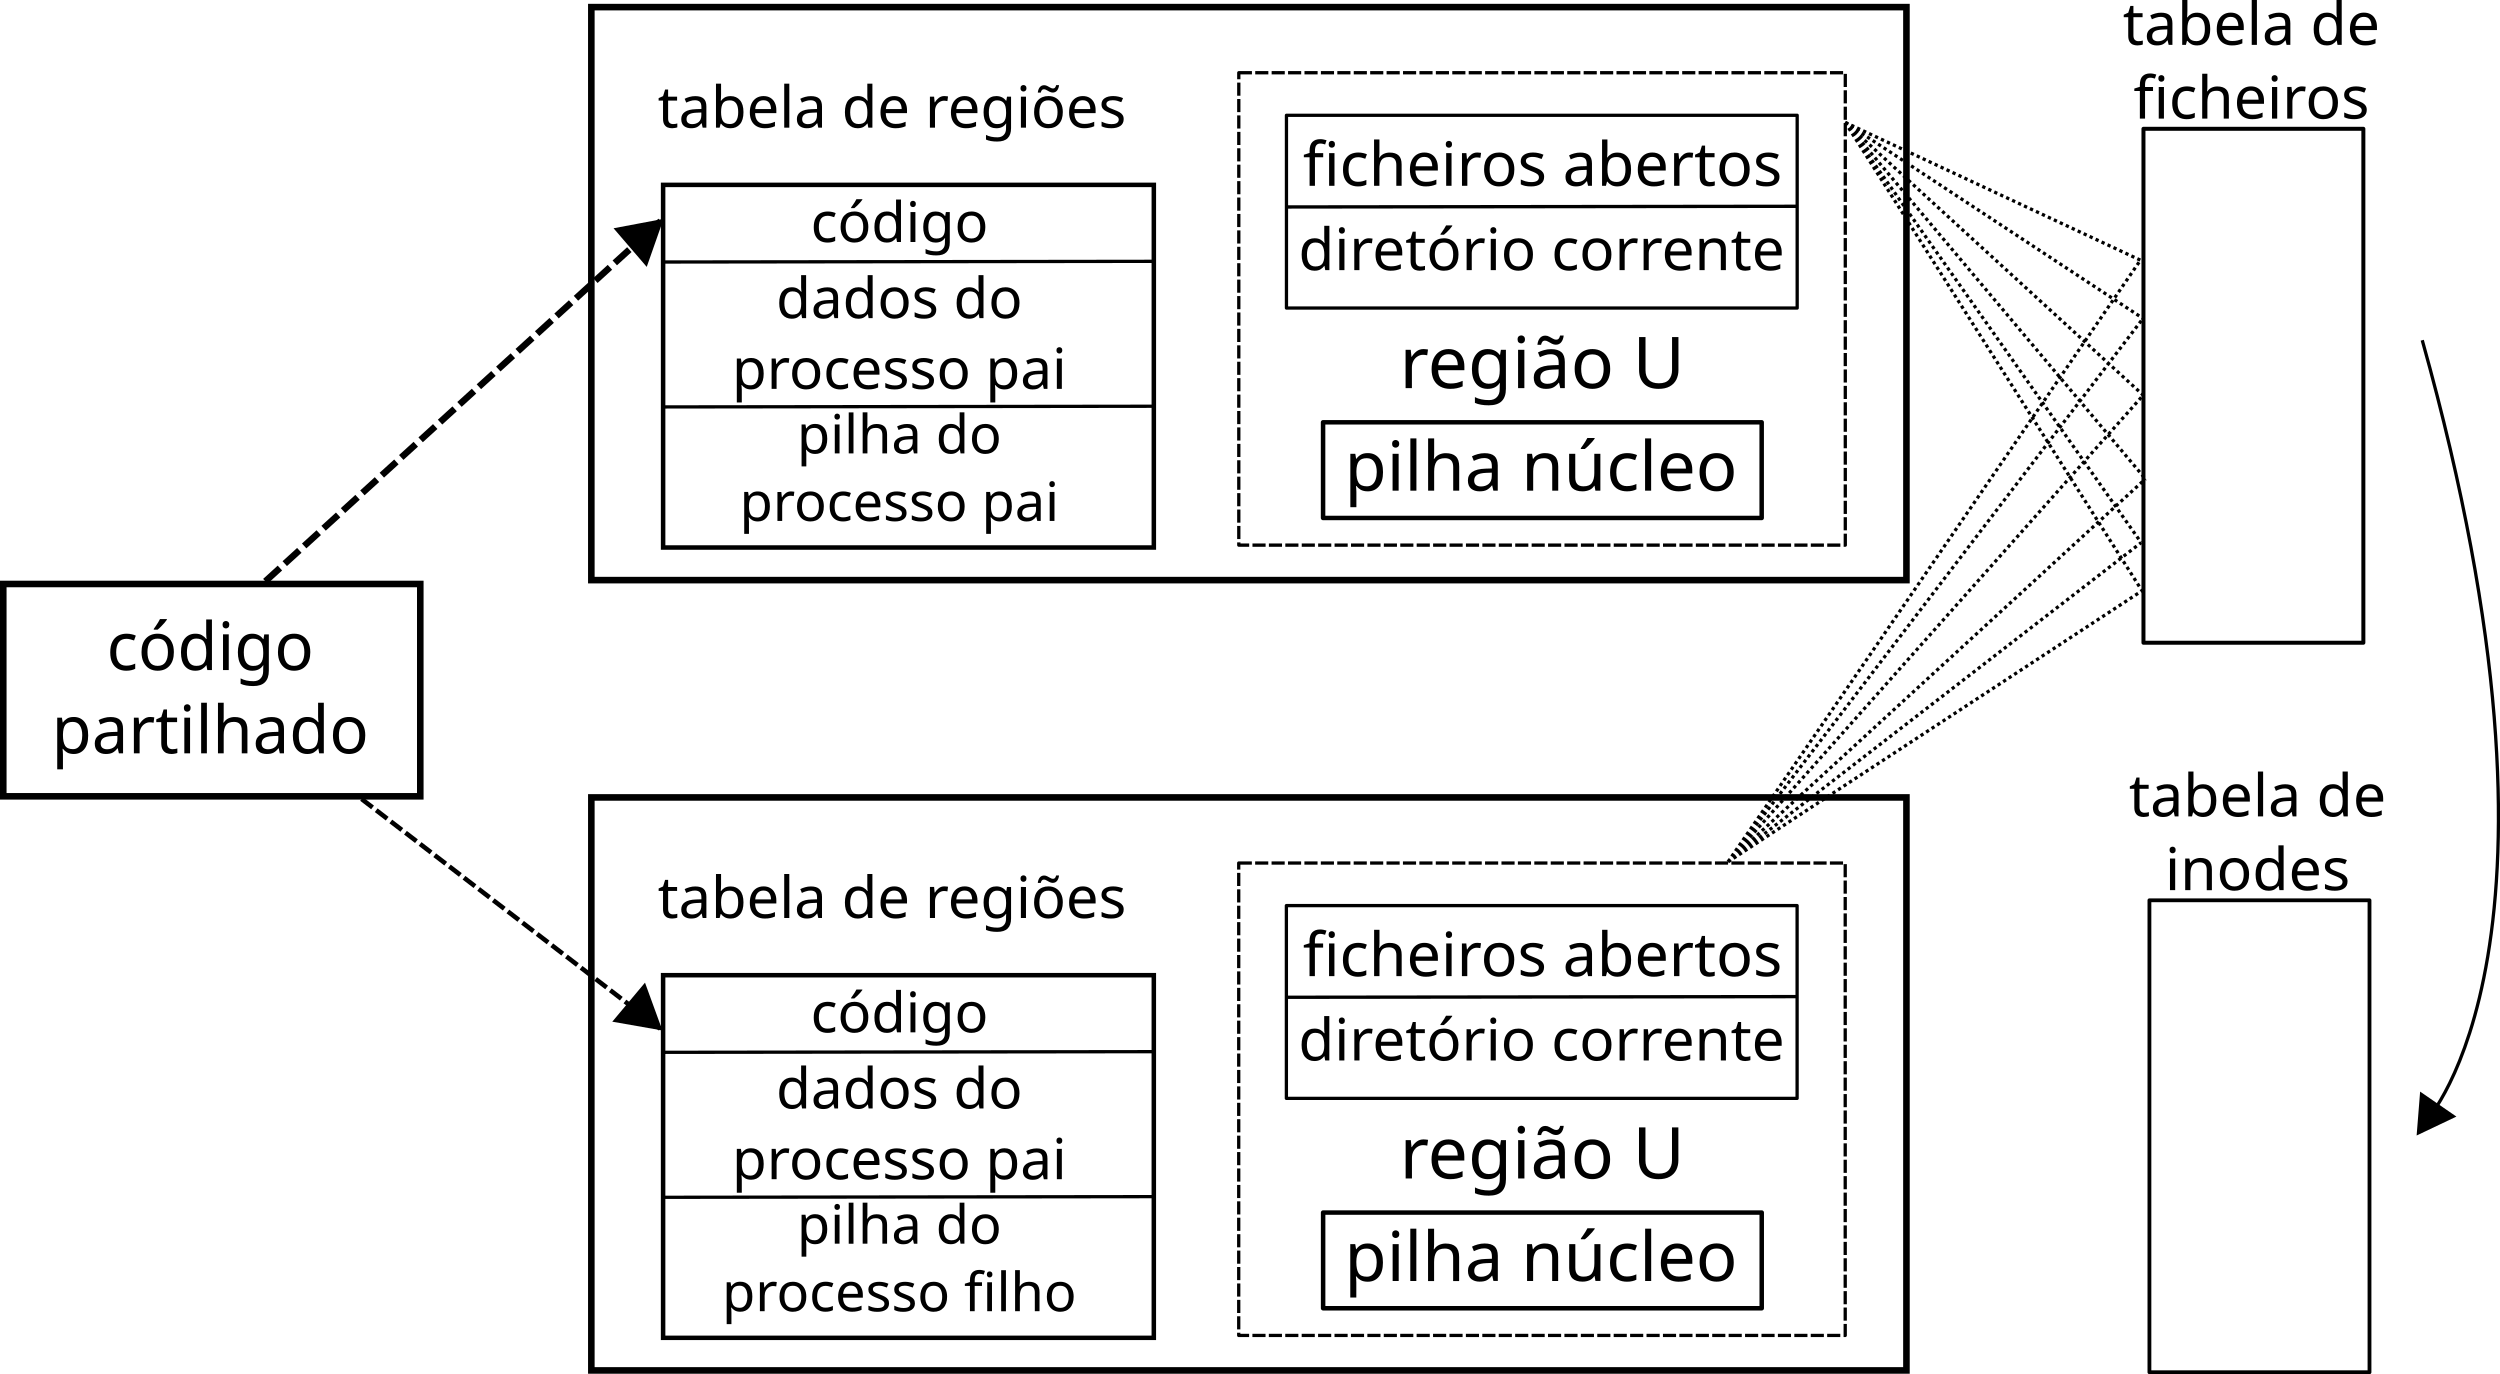<svg width="761.235" height="418.431" viewBox="0 0 201.41 110.71" xmlns="http://www.w3.org/2000/svg"><path d="M.264 47.048H33.86v17.107H.264z" fill="none" stroke="#000" stroke-width=".529"/><g stroke-width=".133" aria-label="código partilhado"><path d="M10.169 54.037q-.373 0-.667-.156-.289-.155-.457-.483-.163-.327-.163-.837 0-.531.174-.864.173-.333.467-.488.3-.156.677-.156.216 0 .415.048.2.043.326.108l-.142.391q-.126-.048-.294-.09-.168-.044-.315-.044-.83 0-.83 1.09 0 .52.2.8.204.273.604.273.23 0 .404-.048.178-.049.325-.118v.418q-.141.075-.315.113-.168.043-.41.043zM14.007 52.54q0 .713-.357 1.105-.352.392-.956.392-.373 0-.667-.172-.289-.177-.457-.51-.168-.338-.168-.815 0-.714.352-1.1.352-.387.956-.387.383 0 .672.177.294.172.457.505.168.327.168.805zm-2.127 0q0 .51.194.81.2.295.63.295.426 0 .625-.295.2-.3.2-.81t-.2-.8q-.2-.29-.63-.29t-.625.29q-.194.29-.194.8zm1.565-2.614q-.063.097-.194.252-.132.15-.284.306-.147.15-.273.247h-.305v-.064q.08-.102.168-.242.095-.14.184-.284.09-.15.147-.268h.557zM15.735 54.037q-.525 0-.84-.37-.315-.376-.315-1.117 0-.74.315-1.116.32-.381.845-.381.326 0 .53.123.21.124.342.3h.031q-.005-.069-.02-.203-.011-.14-.011-.22v-1.148h.462v4.078h-.373l-.068-.386h-.021q-.126.182-.336.311-.21.129-.541.129zm.074-.392q.446 0 .624-.247.184-.252.184-.756v-.086q0-.537-.173-.821-.173-.29-.64-.29-.374 0-.563.306-.183.3-.183.81 0 .515.183.8.19.284.568.284zM18.203 50.029q.105 0 .184.075.084.07.084.225 0 .15-.084.225-.079.076-.184.076-.115 0-.194-.076-.079-.075-.079-.225 0-.156.079-.225.079-.075.194-.075zm.226 1.078v2.877h-.462v-2.877zM20.319 51.054q.278 0 .499.107.226.107.383.327h.026l.063-.38h.368v2.924q0 .617-.31.928-.304.312-.95.312-.62 0-1.014-.183v-.435q.415.226 1.04.226.362 0 .567-.22.21-.215.21-.59v-.113q0-.065.005-.183.006-.123.011-.171h-.021q-.284.434-.872.434-.546 0-.856-.391-.304-.392-.304-1.095 0-.687.304-1.09.31-.407.851-.407zm.063.397q-.352 0-.546.29-.194.284-.194.815 0 .531.189.816.194.279.561.279.426 0 .62-.23.194-.237.194-.757v-.113q0-.59-.2-.843-.199-.257-.624-.257zM24.998 52.54q0 .713-.357 1.105-.352.392-.956.392-.373 0-.667-.172-.289-.177-.457-.51-.168-.338-.168-.815 0-.714.352-1.1.352-.387.956-.387.383 0 .672.177.294.172.457.505.168.327.168.805zm-2.127 0q0 .51.194.81.2.295.63.295.426 0 .625-.295.2-.3.2-.81t-.2-.8-.63-.29q-.43 0-.625.29t-.194.8zM5.949 57.762q.52 0 .835.37.32.37.32 1.116 0 .736-.32 1.117-.315.38-.84.38-.326 0-.541-.123-.21-.129-.331-.295H5.04q.01.091.021.23.01.14.01.242v1.181H4.61v-4.164h.378l.063.391h.02q.127-.187.332-.316.204-.129.546-.129zm-.084.397q-.43 0-.61.247-.173.247-.183.751v.091q0 .532.168.821.173.285.635.285.258 0 .42-.145.168-.145.247-.392.084-.252.084-.574 0-.494-.189-.789-.184-.295-.572-.295zM8.906 57.767q.514 0 .761.23.247.231.247.736v1.959h-.336l-.09-.408h-.02q-.184.236-.39.349-.199.112-.556.112-.383 0-.635-.204-.252-.209-.252-.649 0-.43.33-.66.331-.236 1.02-.258l.477-.016v-.171q0-.36-.152-.5t-.43-.139q-.221 0-.42.07-.2.064-.374.15l-.141-.354q.183-.102.436-.172.252-.075.525-.075zm.136 1.535q-.525.021-.73.171-.2.15-.2.424 0 .242.142.355.147.112.373.112.357 0 .594-.198.236-.204.236-.623v-.257zM12.099 57.762q.078 0 .168.01.094.006.163.022l-.058.435q-.069-.016-.153-.027-.078-.01-.152-.01-.215 0-.404.123-.19.118-.305.338-.11.214-.11.504v1.535h-.462v-2.876h.378l.052.525h.021q.137-.236.352-.407.216-.172.51-.172zM13.894 60.359q.105 0 .215-.016.11-.022.179-.043v.36q-.074.037-.21.058-.137.027-.263.027-.22 0-.41-.075-.183-.08-.299-.274-.115-.193-.115-.542V58.18h-.4v-.225l.405-.188.184-.612h.273v.66h.814v.365h-.814v1.664q0 .263.12.391.127.124.321.124zM15.086 56.737q.105 0 .184.075.084.07.084.225 0 .15-.084.226-.079.075-.184.075-.115 0-.194-.075t-.079-.226q0-.155.079-.225.079-.075.194-.075zm.226 1.079v2.876h-.462v-2.876zM16.667 60.692h-.462v-4.079h.462zM18.022 57.81q0 .214-.026.402h.031q.137-.22.368-.333.236-.112.51-.112.514 0 .771.252.257.247.257.8v1.872h-.456v-1.84q0-.693-.63-.693-.473 0-.652.274-.173.268-.173.773v1.486h-.462v-4.078h.462zM21.871 57.767q.515 0 .761.23.247.231.247.736v1.959h-.336l-.09-.408h-.02q-.184.236-.389.349-.2.112-.556.112-.384 0-.636-.204-.252-.209-.252-.649 0-.43.331-.66.33-.236 1.019-.258l.478-.016v-.171q0-.36-.153-.5t-.43-.139q-.22 0-.42.07-.2.064-.373.15l-.142-.354q.184-.102.436-.172.252-.075.525-.075zm.137 1.535q-.526.021-.73.171-.2.15-.2.424 0 .242.142.355.147.112.373.112.357 0 .593-.198.236-.204.236-.623v-.257zM24.749 60.745q-.526 0-.84-.37-.316-.376-.316-1.116t.315-1.117q.32-.38.846-.38.325 0 .53.123.21.123.342.3h.031q-.005-.07-.021-.204-.01-.14-.01-.22v-1.148h.462v4.078h-.373l-.068-.386h-.021q-.126.183-.337.311-.21.13-.54.13zm.073-.392q.446 0 .625-.247.184-.252.184-.756v-.086q0-.537-.174-.821-.173-.29-.64-.29-.373 0-.562.306-.184.3-.184.81 0 .516.184.8.189.284.567.284zM29.427 59.248q0 .714-.357 1.105-.351.392-.955.392-.373 0-.667-.172-.289-.177-.457-.51-.168-.337-.168-.815 0-.714.352-1.1.352-.386.955-.386.384 0 .673.177.294.171.456.504.168.327.168.805zm-2.126 0q0 .51.194.81.2.295.63.295.426 0 .625-.295.2-.3.2-.81t-.2-.8q-.2-.29-.63-.29t-.625.29-.194.8z"/></g><path d="m21.377 46.834 31.846-29.02" fill="none" stroke="#000" stroke-dasharray="1.587, 0.529" stroke-linejoin="round" stroke-width=".529"/><path d="m53.462 17.63-1.359 3.872-2.673-3.112 2.016-.38z"/><path d="M47.64.573h105.95v46.164H47.64z" fill="none" stroke="#000" stroke-width=".53"/><g stroke-width=".117" aria-label="tabela de regiões"><path d="M54.218 9.997q.093 0 .19-.014.099-.02.16-.038v.313q-.066.032-.187.05-.122.024-.233.024-.196 0-.364-.065-.163-.07-.266-.238-.102-.168-.102-.47V8.103h-.355v-.196l.36-.163.162-.532h.243v.574h.723v.317h-.723v1.445q0 .228.107.34.112.108.285.108zM56.013 7.745q.456 0 .676.2t.219.639v1.701h-.299l-.079-.354h-.019q-.163.205-.345.303-.177.098-.494.098-.34 0-.564-.177-.224-.182-.224-.564 0-.373.294-.574.294-.205.904-.223l.425-.014v-.15q0-.312-.135-.433-.136-.121-.383-.121-.196 0-.373.06-.177.056-.33.13l-.127-.307q.164-.089.387-.15.224-.064.467-.064zm.12 1.333q-.465.019-.647.15-.177.13-.177.367 0 .21.125.308.13.098.331.098.317 0 .527-.172.21-.178.21-.541v-.224zM58.093 7.605q0 .158-.01.298-.004.135-.014.214h.024q.107-.158.293-.265t.48-.108q.467 0 .746.327.285.321.285.965t-.285.97q-.284.326-.746.326-.293 0-.48-.107-.186-.107-.293-.257h-.033l-.084.317h-.294V6.742h.41zm.704.48q-.397 0-.55.228-.154.229-.154.709v.019q0 .461.149.708.154.243.564.243.336 0 .499-.247.168-.248.168-.714 0-.946-.676-.946zM61.515 7.74q.321 0 .55.14.233.14.354.396.126.251.126.592v.247h-1.711q.01.424.214.648.21.22.583.22.238 0 .42-.043.186-.046.382-.13v.359q-.191.084-.378.12-.186.043-.443.043-.354 0-.629-.145-.27-.144-.424-.429-.15-.289-.15-.704 0-.41.136-.704.14-.293.387-.452.251-.158.583-.158zm-.005.335q-.294 0-.466.191-.168.187-.2.523h1.272q-.005-.317-.15-.513-.144-.2-.456-.2zM63.59 10.286h-.41V6.742h.41zM65.329 7.745q.456 0 .676.2t.219.639v1.701h-.299l-.079-.354h-.019q-.163.205-.345.303-.177.098-.494.098-.34 0-.564-.177-.224-.182-.224-.564 0-.373.294-.574.294-.205.904-.223l.425-.014v-.15q0-.312-.135-.433-.136-.121-.383-.121-.196 0-.373.06-.177.056-.33.13l-.127-.307q.164-.089.387-.15.224-.064.467-.064zm.12 1.333q-.465.019-.647.15-.177.13-.177.367 0 .21.125.308.13.098.331.098.317 0 .527-.172.21-.178.21-.541v-.224zM69.096 10.332q-.467 0-.746-.322-.28-.327-.28-.97t.28-.97q.284-.33.75-.33.29 0 .471.107.187.107.303.26h.028q-.005-.06-.019-.177-.009-.12-.009-.19v-.998h.41v3.543h-.33l-.061-.336h-.019q-.112.159-.298.27t-.48.113zm.065-.34q.396 0 .555-.215.163-.22.163-.658v-.074q0-.466-.154-.714-.154-.251-.569-.251-.33 0-.499.265-.163.262-.163.704 0 .448.163.695.168.247.504.247zM72.042 7.74q.321 0 .55.14.233.14.354.396.126.251.126.592v.247H71.36q.01.424.214.648.21.22.583.22.238 0 .42-.043.186-.046.382-.13v.359q-.191.084-.378.12-.186.043-.443.043-.354 0-.629-.145-.27-.144-.424-.429-.15-.289-.15-.704 0-.41.136-.704.14-.293.387-.452.251-.158.583-.158zm-.005.335q-.294 0-.466.191-.168.187-.2.523h1.272q-.005-.317-.15-.513-.144-.2-.456-.2zM76.084 7.74q.07 0 .149.009.084.005.144.019l-.051.377q-.06-.014-.135-.023-.07-.01-.135-.01-.192 0-.36.108-.167.102-.27.293-.098.187-.098.439v1.333h-.41V7.786h.336l.046.457h.019q.121-.205.312-.354.191-.15.452-.15zM77.716 7.74q.321 0 .55.14.233.14.354.396.126.251.126.592v.247h-1.711q.01.424.214.648.21.22.583.22.238 0 .42-.043.186-.046.382-.13v.359q-.191.084-.378.12-.186.043-.443.043-.354 0-.629-.145-.27-.144-.424-.429-.15-.289-.15-.704 0-.41.136-.704.14-.293.387-.452.251-.158.583-.158zm-.005.335q-.294 0-.466.191-.168.187-.2.523h1.272q-.005-.317-.15-.513-.144-.2-.456-.2zM80.267 7.74q.247 0 .442.093.2.093.34.284h.024l.056-.33h.326v2.54q0 .536-.275.807-.27.27-.844.27-.55 0-.9-.158v-.378q.369.196.924.196.321 0 .503-.191.187-.187.187-.513v-.098q0-.056.004-.159.005-.107.01-.149h-.019q-.252.378-.774.378-.485 0-.76-.34-.27-.34-.27-.952 0-.596.27-.946.275-.354.756-.354zm.055.345q-.312 0-.484.251-.173.247-.173.709 0 .462.168.709.172.242.499.242.377 0 .55-.2.172-.206.172-.658V9.04q0-.513-.177-.732-.177-.223-.555-.223zM82.458 6.85q.093 0 .163.065.074.06.074.196 0 .13-.074.195-.07.066-.163.066-.103 0-.173-.066-.07-.065-.07-.195 0-.136.07-.196.07-.065.173-.065zm.2.937v2.499h-.41v-2.5zM85.624 9.032q0 .62-.318.96-.312.34-.848.34-.331 0-.592-.149-.257-.154-.406-.443-.149-.293-.149-.708 0-.62.312-.956.313-.336.849-.336.34 0 .597.154.26.15.405.438.15.285.15.7zm-1.889 0q0 .442.173.704.177.256.56.256.377 0 .554-.256.177-.262.177-.704 0-.443-.177-.695-.177-.252-.56-.252-.382 0-.554.252t-.173.695zM83.61 7.46q.028-.275.159-.433.135-.163.354-.163.14 0 .261.07.126.065.238.13.112.065.21.065.107 0 .163-.065.06-.07.093-.205h.234q-.028.27-.159.434-.13.163-.35.163-.13 0-.256-.066l-.238-.13q-.112-.07-.214-.07-.112 0-.168.07-.056.065-.089.2zM87.237 7.74q.321 0 .55.14.233.14.354.396.126.251.126.592v.247h-1.711q.01.424.214.648.21.22.583.22.238 0 .42-.043.186-.046.382-.13v.359q-.191.084-.378.12-.186.043-.443.043-.354 0-.629-.145-.27-.144-.424-.429-.15-.289-.15-.704 0-.41.136-.704.14-.293.387-.452.251-.158.583-.158zm-.005.335q-.294 0-.466.191-.168.187-.2.523h1.272q-.005-.317-.15-.513-.144-.2-.456-.2zM90.528 9.596q0 .363-.27.55-.271.186-.728.186-.261 0-.452-.042-.187-.042-.331-.116V9.8q.149.074.359.14.214.06.433.06.313 0 .452-.098.14-.102.14-.27 0-.093-.051-.168-.051-.075-.187-.15-.13-.074-.377-.167-.243-.093-.415-.187-.173-.093-.266-.223-.093-.13-.093-.336 0-.317.256-.49.261-.172.681-.172.228 0 .424.047.2.042.373.12l-.14.327q-.158-.065-.33-.112-.173-.046-.355-.046-.252 0-.387.084-.13.079-.13.219 0 .102.06.177.06.07.2.14.145.065.383.158.238.089.406.182t.256.229q.089.13.089.33z"/></g><path d="M53.423 14.894h39.534V44.11H53.423z" fill="none" stroke="#000" stroke-width=".363"/><g stroke-width=".113" aria-label="código"><path d="M66.664 19.543q-.32 0-.572-.131-.248-.13-.392-.405-.14-.275-.14-.703 0-.446.149-.725.148-.28.4-.41.257-.13.582-.13.184 0 .355.04.171.036.28.09l-.122.329q-.108-.04-.252-.077-.144-.036-.27-.036-.712 0-.712.914 0 .437.171.672.176.23.518.23.198 0 .347-.041.153-.04.28-.1v.352q-.123.063-.271.095-.144.036-.351.036zM69.956 18.286q0 .599-.307.927-.301.33-.82.33-.32 0-.571-.145-.248-.149-.392-.428-.144-.284-.144-.684 0-.6.301-.924.302-.324.82-.324.329 0 .577.149.252.144.391.423.145.275.145.676zm-1.825 0q0 .427.167.68.171.247.54.247.365 0 .536-.247.172-.253.172-.68 0-.428-.172-.672-.17-.243-.54-.243t-.536.243q-.167.244-.167.672zm1.343-2.194q-.054.081-.167.212-.113.126-.243.257-.126.126-.234.207h-.262v-.054q.068-.086.144-.203.082-.117.158-.239.077-.126.126-.225h.478zM71.438 19.543q-.45 0-.721-.311-.27-.315-.27-.937t.27-.937q.275-.32.725-.32.28 0 .455.104.18.104.293.252h.027q-.005-.058-.018-.17-.01-.118-.01-.186v-.963h.397v3.422h-.32l-.058-.324h-.018q-.108.153-.289.261-.18.109-.463.109zm.063-.33q.382 0 .536-.206.157-.212.157-.635V18.3q0-.45-.148-.69-.15-.243-.55-.243-.32 0-.482.257-.157.252-.157.68 0 .432.157.671.162.239.487.239zM73.555 16.179q.09 0 .157.063.072.058.072.189 0 .126-.072.189-.067.063-.157.063-.1 0-.167-.063-.068-.063-.068-.19 0-.13.068-.188.067-.063.167-.063zm.193.905v2.414h-.396v-2.414zM75.37 17.039q.238 0 .427.09.194.09.33.274h.022l.054-.32h.315v2.455q0 .518-.266.78-.26.26-.815.26-.531 0-.87-.153v-.364q.357.189.893.189.31 0 .486-.185.18-.18.18-.495v-.095q0-.054.005-.153.004-.104.009-.144h-.018q-.244.365-.748.365-.468 0-.734-.33-.261-.328-.261-.918 0-.576.26-.914.267-.342.73-.342zm.054.333q-.302 0-.469.243-.166.239-.166.685t.162.684q.166.234.482.234.364 0 .531-.193.167-.198.167-.635v-.095q0-.495-.171-.707-.172-.216-.536-.216zM79.383 18.286q0 .599-.307.927-.301.33-.82.33-.32 0-.571-.145-.248-.149-.392-.428-.144-.284-.144-.684 0-.6.301-.924.302-.324.82-.324.329 0 .577.149.252.144.391.423.145.275.145.676zm-1.825 0q0 .427.167.68.171.247.54.247.365 0 .536-.247.172-.253.172-.68 0-.428-.172-.672-.17-.243-.54-.243t-.536.243q-.167.244-.167.672z"/></g><g stroke-width=".114" aria-label="dados do processo pai"><path d="M63.78 25.678q-.455 0-.729-.315-.273-.32-.273-.948t.273-.948q.278-.324.734-.324.283 0 .46.105.183.105.297.255h.027q-.004-.06-.018-.173-.01-.119-.01-.187v-.976h.402v3.465h-.324l-.059-.328h-.018q-.11.155-.292.264-.182.11-.47.11zm.064-.333q.388 0 .543-.21.16-.214.16-.643v-.073q0-.455-.151-.697-.15-.246-.556-.246-.324 0-.488.26-.16.255-.16.688 0 .438.16.68.164.24.492.24zM66.643 23.148q.446 0 .66.196t.215.624v1.664h-.292l-.077-.346h-.019q-.16.2-.337.296-.173.096-.483.096-.333 0-.552-.174-.219-.177-.219-.551 0-.365.288-.56.287-.202.884-.22l.415-.013v-.146q0-.306-.132-.424-.133-.119-.374-.119-.192 0-.365.06-.173.054-.324.127l-.123-.3q.16-.087.379-.147.218-.063.456-.063zm.118 1.303q-.456.019-.634.146-.173.128-.173.36 0 .206.123.301.128.096.324.096.31 0 .515-.169.205-.173.205-.528v-.22zM69.142 25.678q-.456 0-.73-.315-.273-.32-.273-.948t.273-.948q.278-.324.734-.324.283 0 .46.105.183.105.297.255h.027q-.004-.06-.018-.173-.01-.119-.01-.187v-.976h.402v3.465h-.324l-.059-.328h-.018q-.11.155-.292.264-.182.11-.47.11zm.063-.333q.388 0 .543-.21.16-.214.16-.643v-.073q0-.455-.151-.697-.15-.246-.556-.246-.324 0-.488.26-.16.255-.16.688 0 .438.16.68.164.24.492.24zM73.203 24.406q0 .606-.31.939-.306.332-.83.332-.324 0-.58-.145-.25-.15-.396-.434-.146-.287-.146-.692 0-.607.306-.935.305-.328.83-.328.332 0 .583.15.255.146.397.429.146.278.146.684zm-1.847 0q0 .433.169.688.173.25.547.25.37 0 .542-.25.174-.255.174-.688t-.174-.68q-.173-.246-.547-.246-.373 0-.542.246-.169.246-.169.68zM75.428 24.957q0 .355-.265.537-.264.183-.711.183-.255 0-.442-.041-.183-.041-.324-.114v-.365q.146.073.351.137.21.06.424.06.306 0 .442-.097.137-.1.137-.264 0-.091-.05-.164-.05-.073-.182-.146-.128-.073-.37-.164-.237-.091-.405-.182-.17-.092-.26-.22-.091-.127-.091-.327 0-.31.25-.48.256-.168.666-.168.223 0 .415.046.196.04.364.118l-.136.32q-.155-.064-.324-.11t-.346-.046q-.247 0-.379.083-.127.077-.127.214 0 .1.059.173.059.068.196.137.141.064.374.155.232.086.396.178.164.09.25.223.088.128.088.324zM78.072 25.678q-.456 0-.73-.315-.273-.32-.273-.948t.273-.948q.278-.324.734-.324.283 0 .46.105.183.105.297.255h.027q-.004-.06-.018-.173-.01-.119-.01-.187v-.976h.402v3.465h-.324l-.059-.328h-.018q-.11.155-.292.264-.182.11-.47.11zm.063-.333q.388 0 .543-.21.16-.214.16-.643v-.073q0-.455-.151-.697-.15-.246-.556-.246-.324 0-.488.26-.16.255-.16.688 0 .438.16.68.164.24.492.24zM82.134 24.406q0 .606-.31.939-.306.332-.83.332-.324 0-.58-.145-.25-.15-.396-.434-.146-.287-.146-.692 0-.607.306-.935t.83-.328q.332 0 .583.15.255.146.397.429.146.278.146.684zm-1.847 0q0 .433.169.688.173.25.547.25.37 0 .542-.25.174-.255.174-.688t-.174-.68q-.173-.246-.547-.246t-.542.246q-.169.246-.169.68zM60.523 28.84q.45 0 .724.315.278.315.278.948 0 .625-.278.948-.273.324-.729.324-.283 0-.47-.105-.182-.11-.287-.25h-.027q.009.077.018.196.01.118.01.205v1.003h-.402v-3.538h.328l.055.333h.018q.11-.16.287-.27.178-.108.474-.108zm-.073.338q-.374 0-.53.21-.15.21-.159.638v.077q0 .452.146.698.15.241.552.241.223 0 .364-.123.146-.123.215-.332.073-.215.073-.488 0-.42-.165-.67-.16-.251-.496-.251zM63.304 28.84q.068 0 .145.01.082.004.142.018l-.05.37q-.06-.015-.133-.024-.068-.009-.132-.009-.187 0-.35.105-.165.1-.265.287-.096.183-.096.429v1.304h-.401v-2.444h.328l.046.447h.018q.118-.2.305-.347t.443-.145zM66.08 30.104q0 .606-.31.939-.306.332-.83.332-.324 0-.58-.145-.25-.15-.396-.434-.146-.287-.146-.692 0-.607.306-.935.305-.328.83-.328.332 0 .583.15.255.146.397.429.146.278.146.684zm-1.847 0q0 .433.169.688.173.25.547.25.37 0 .542-.25.174-.255.174-.688t-.174-.68q-.173-.246-.547-.246-.373 0-.542.246-.169.246-.169.68zM67.694 31.376q-.324 0-.58-.133-.25-.132-.396-.41-.141-.278-.141-.711 0-.451.15-.734t.406-.415q.26-.132.588-.132.187 0 .36.041.173.036.283.091l-.123.333q-.11-.041-.256-.078-.146-.036-.273-.036-.72 0-.72.925 0 .443.173.68.178.232.524.232.2 0 .351-.04.155-.042.283-.101v.355q-.123.064-.274.096-.146.037-.355.037zM69.846 28.84q.314 0 .537.137.228.137.347.388.123.246.123.579v.241H69.18q.01.415.21.634.205.214.57.214.232 0 .41-.04.182-.046.374-.128v.35q-.187.083-.37.12-.182.04-.433.04-.346 0-.615-.141-.265-.142-.415-.42-.146-.282-.146-.688 0-.401.132-.688.137-.287.379-.442.246-.155.57-.155zm-.005.329q-.287 0-.456.187-.164.182-.196.51h1.245q-.005-.31-.146-.501-.142-.196-.447-.196zM73.064 30.656q0 .355-.265.537t-.711.183q-.255 0-.442-.041-.183-.041-.324-.114v-.365q.146.073.351.137.21.06.424.06.306 0 .442-.097.137-.1.137-.264 0-.091-.05-.164-.05-.073-.182-.146-.128-.073-.37-.164-.237-.091-.405-.182-.17-.092-.26-.22-.091-.127-.091-.327 0-.31.25-.48.256-.168.666-.168.223 0 .415.046.196.04.364.118l-.136.32q-.155-.064-.324-.11t-.346-.046q-.247 0-.379.082-.127.078-.127.215 0 .1.059.173.059.068.196.137.141.064.374.155.232.086.396.178.164.09.25.223.088.128.088.324zM75.248 30.656q0 .355-.265.537t-.711.183q-.255 0-.442-.041-.183-.041-.324-.114v-.365q.146.073.351.137.21.06.424.06.306 0 .442-.097.137-.1.137-.264 0-.091-.05-.164-.05-.073-.182-.146-.128-.073-.37-.164-.237-.091-.405-.182-.17-.092-.26-.22-.091-.127-.091-.327 0-.31.25-.48.256-.168.666-.168.223 0 .415.046.196.04.364.118l-.136.32q-.155-.064-.324-.11t-.346-.046q-.247 0-.379.082-.127.078-.127.215 0 .1.059.173.059.068.196.137.141.064.374.155.232.086.396.178.164.09.25.223.088.128.088.324zM77.965 30.104q0 .606-.31.939-.306.332-.83.332-.324 0-.58-.145-.25-.15-.396-.434-.146-.287-.146-.692 0-.607.306-.935.305-.328.83-.328.332 0 .583.15.255.146.397.429.146.278.146.684zm-1.847 0q0 .433.169.688.173.25.547.25.37 0 .542-.25.174-.255.174-.688t-.174-.68q-.173-.246-.547-.246-.373 0-.542.246-.169.246-.169.68zM80.946 28.84q.45 0 .724.315.278.315.278.948 0 .625-.278.948-.273.324-.729.324-.283 0-.47-.105-.182-.11-.287-.25h-.027q.009.077.018.196.01.118.01.205v1.003h-.402v-3.538h.328l.055.333h.018q.11-.16.287-.27.178-.108.475-.108zm-.073.338q-.374 0-.53.21-.15.21-.159.638v.077q0 .452.146.698.15.241.552.241.223 0 .364-.123.146-.123.215-.332.073-.215.073-.488 0-.42-.165-.67-.16-.251-.496-.251zM83.512 28.846q.446 0 .66.196t.215.624v1.664h-.292l-.077-.346h-.019q-.16.2-.337.296-.173.096-.483.096-.333 0-.552-.174-.219-.177-.219-.551 0-.365.288-.56.287-.202.884-.22l.415-.013v-.146q0-.306-.132-.424-.133-.119-.374-.119-.192 0-.365.06-.173.054-.324.127l-.123-.3q.16-.087.379-.147.218-.063.456-.063zm.118 1.303q-.456.019-.634.146-.173.128-.173.36 0 .206.123.301.128.096.324.096.31 0 .515-.169.205-.173.205-.528v-.22zM85.35 27.97q.09 0 .16.064.072.06.072.192 0 .127-.073.191-.068.064-.16.064-.1 0-.168-.064-.069-.064-.069-.191 0-.132.069-.192.068-.063.169-.063zm.196.917v2.443h-.402v-2.443z"/></g><g stroke-width=".109" aria-label="pilha do processo pai"><path d="M65.688 34.153q.43 0 .691.3.266.3.266.905 0 .596-.266.905-.26.309-.696.309-.27 0-.448-.1-.174-.105-.274-.24h-.026q.008.074.017.188.009.113.009.195v.958h-.383v-3.377h.313l.052.318h.018q.104-.153.274-.257.17-.104.453-.104zm-.07.322q-.357 0-.505.2-.143.2-.152.609v.074q0 .43.14.666.143.23.526.23.213 0 .348-.117.139-.118.204-.318.07-.204.07-.465 0-.4-.157-.64-.152-.24-.474-.24zM67.45 33.322q.087 0 .152.06.07.057.07.183 0 .122-.07.183-.065.06-.152.06-.096 0-.161-.06t-.066-.183q0-.126.066-.183.065-.06.16-.06zm.187.874v2.332h-.383v-2.332zM68.76 36.529h-.383v-3.307h.383zM69.883 34.192q0 .174-.022.326h.026q.113-.178.304-.27.196-.091.423-.091.426 0 .64.204.212.2.212.649v1.518h-.378v-1.492q0-.562-.522-.562-.392 0-.54.222-.143.218-.143.627v1.205H69.5v-3.307h.383zM73.072 34.157q.426 0 .63.187.205.187.205.596v1.588h-.279l-.073-.33h-.018q-.152.19-.322.282-.165.092-.461.092-.318 0-.527-.166-.208-.17-.208-.526 0-.348.274-.536.274-.191.844-.208l.396-.013v-.14q0-.291-.126-.404-.127-.114-.357-.114-.183 0-.348.057-.166.052-.31.122l-.117-.287q.153-.083.361-.14.21-.06.436-.06zm.113 1.244q-.435.017-.605.14-.166.121-.166.343 0 .196.118.287.122.092.309.092.296 0 .492-.161.195-.166.195-.505v-.209zM76.588 36.572q-.436 0-.697-.3-.26-.305-.26-.906 0-.6.26-.905.266-.309.7-.309.27 0 .44.1.174.1.283.244h.026q-.004-.057-.017-.165-.009-.114-.009-.179v-.931h.383v3.307h-.309l-.056-.313h-.018q-.104.148-.278.252-.174.105-.448.105zm.06-.318q.37 0 .518-.2.153-.205.153-.614v-.07q0-.435-.144-.665-.144-.235-.53-.235-.31 0-.466.248-.153.244-.153.657 0 .418.153.648.156.23.47.23zM80.465 35.358q0 .578-.296.896-.292.318-.792.318-.31 0-.553-.14-.24-.143-.378-.413-.14-.274-.14-.661 0-.58.292-.892t.792-.314q.317 0 .557.144.243.14.378.409.14.265.14.653zm-1.763 0q0 .413.161.657.166.239.522.239.353 0 .518-.24.166-.243.166-.656 0-.414-.166-.649t-.522-.235-.518.235-.16.649zM61.067 39.592q.43 0 .691.3.266.3.266.905 0 .596-.266.905-.26.309-.696.309-.27 0-.448-.1-.174-.105-.274-.24h-.026q.008.074.017.188.009.113.009.195v.958h-.383v-3.377h.313l.052.318h.018q.104-.153.274-.257t.453-.104zm-.07.322q-.357 0-.505.2-.143.2-.152.609v.074q0 .43.14.666.143.23.526.23.213 0 .348-.117.139-.118.204-.318.07-.204.07-.465 0-.4-.157-.64-.152-.24-.474-.24zM63.72 39.592q.066 0 .14.008.078.005.135.018l-.048.352q-.057-.013-.126-.022-.066-.008-.127-.008-.178 0-.335.1-.156.095-.252.274-.091.174-.091.409v1.244h-.383v-2.332h.313l.043.427h.018q.113-.192.291-.331.179-.14.423-.14zM66.37 40.797q0 .578-.295.896-.292.318-.792.318-.31 0-.553-.14-.24-.143-.378-.413-.14-.274-.14-.661 0-.58.292-.892t.792-.314q.317 0 .557.144.243.14.378.409.14.265.14.653zm-1.762 0q0 .413.161.657.166.239.522.239.353 0 .518-.24.166-.243.166-.656 0-.414-.166-.649-.165-.235-.522-.235t-.518.235q-.16.235-.16.649zM67.91 42.01q-.308 0-.552-.126-.24-.126-.379-.391-.135-.266-.135-.68 0-.43.144-.7.144-.27.387-.396.248-.126.562-.126.178 0 .343.04.166.034.27.086l-.117.318q-.105-.04-.244-.074-.14-.035-.261-.035-.688 0-.688.884 0 .422.166.648.17.222.5.222.192 0 .335-.04.148-.038.27-.095v.34q-.117.06-.261.09-.14.036-.34.036zM69.965 39.592q.3 0 .513.13.218.13.33.37.118.235.118.553v.23H69.33q.009.396.2.605.196.205.544.205.222 0 .392-.04.174-.043.357-.121v.335q-.179.078-.353.113-.174.039-.413.039-.33 0-.587-.135-.253-.135-.396-.4-.14-.27-.14-.657 0-.383.126-.657.131-.275.362-.422.235-.148.544-.148zm-.005.313q-.274 0-.435.178-.157.174-.187.488h1.188q-.005-.296-.14-.479-.134-.187-.426-.187zM73.037 41.324q0 .339-.253.513-.252.174-.679.174-.243 0-.422-.04-.174-.038-.309-.108v-.348q.14.07.335.13.2.057.405.057.292 0 .422-.091.13-.096.13-.253 0-.087-.047-.156-.048-.07-.174-.14-.122-.07-.353-.156-.226-.087-.387-.174t-.248-.21q-.087-.12-.087-.312 0-.296.24-.457.243-.161.635-.161.213 0 .396.043.187.04.348.113l-.13.305q-.149-.061-.31-.104-.16-.044-.33-.044-.236 0-.362.078-.122.074-.122.205 0 .096.057.165.057.065.187.13.135.062.357.149.222.082.379.17.156.086.239.213.083.121.083.309zM75.122 41.324q0 .339-.253.513-.252.174-.679.174-.243 0-.422-.04-.174-.038-.309-.108v-.348q.14.07.335.13.2.057.405.057.292 0 .422-.091.13-.096.13-.253 0-.087-.047-.156-.048-.07-.174-.14-.122-.07-.353-.156-.226-.087-.387-.174t-.248-.21q-.087-.12-.087-.312 0-.296.24-.457.243-.161.635-.161.213 0 .396.043.187.04.348.113l-.13.305q-.149-.061-.31-.104-.16-.044-.33-.044-.236 0-.362.078-.122.074-.122.205 0 .096.057.165.057.065.187.13.135.062.357.149.222.082.379.17.156.086.239.213.083.121.083.309zM77.715 40.797q0 .578-.296.896-.292.318-.792.318-.31 0-.553-.14-.24-.143-.378-.413-.14-.274-.14-.661 0-.58.292-.892t.792-.314q.317 0 .557.144.243.14.378.409.14.265.14.653zm-1.763 0q0 .413.161.657.166.239.522.239.353 0 .518-.24.166-.243.166-.656 0-.414-.166-.649-.165-.235-.522-.235t-.518.235q-.16.235-.16.649zM80.56 39.592q.431 0 .692.3.266.3.266.905 0 .596-.266.905-.26.309-.696.309-.27 0-.448-.1-.174-.105-.274-.24h-.026q.008.074.017.188.009.113.009.195v.958h-.383v-3.377h.313l.052.318h.018q.104-.153.274-.257t.453-.104zm-.07.322q-.356 0-.504.2-.143.2-.152.609v.074q0 .43.14.666.143.23.526.23.213 0 .348-.117.139-.118.204-.318.07-.204.07-.465 0-.4-.157-.64-.152-.24-.474-.24zM83.01 39.597q.426 0 .63.187.205.187.205.596v1.588h-.279l-.073-.33h-.018q-.152.19-.322.282-.165.092-.461.092-.318 0-.527-.166-.208-.17-.208-.526 0-.348.274-.536.274-.191.844-.208l.396-.013v-.14q0-.291-.126-.404-.127-.114-.357-.114-.183 0-.348.057-.166.052-.31.122l-.117-.287q.153-.083.361-.14.21-.06.436-.06zm.113 1.244q-.435.017-.605.14-.166.121-.166.343 0 .196.118.287.122.092.309.092.296 0 .492-.161.195-.166.195-.505v-.209zM84.764 38.76q.087 0 .152.061.07.057.07.183 0 .122-.07.183-.065.06-.152.06-.096 0-.161-.06-.066-.06-.066-.183 0-.126.066-.183.065-.06.16-.06zm.187.875v2.332h-.383v-2.332z"/></g><g fill="none" stroke="#000"><path d="m53.289 21.109 39.625-.055" stroke-width=".265"/><path d="m103.602 16.674 41.145-.054" stroke-width=".27"/><path d="m53.283 32.784 39.625-.055" stroke-width=".265"/><path d="M99.802 5.86h48.862v38.058H99.802z" stroke-dasharray="1.058, 0.265" stroke-linejoin="round" stroke-width=".265"/><path d="M103.642 9.288h41.146v15.53h-41.146z" stroke-linejoin="round" stroke-width=".265"/></g><g stroke-width=".123" aria-label="ficheiros abertos"><path d="M106.602 12.67h-.664v2.3h-.433v-2.3h-.462v-.201l.462-.147v-.153q0-.511.227-.732.226-.226.629-.226.157 0 .285.03.132.024.226.058l-.113.34q-.079-.025-.182-.05-.103-.024-.211-.024-.217 0-.325.147-.103.143-.103.452v.172h.664zm.697-1.322q.099 0 .173.07.078.063.078.206 0 .137-.078.206-.074.069-.173.069-.108 0-.181-.069-.074-.069-.074-.206 0-.143.074-.207.073-.069.181-.069zm.212.988v2.635h-.433v-2.635zM109.402 15.02q-.35 0-.625-.143-.27-.143-.427-.442-.153-.3-.153-.767 0-.487.163-.791.162-.305.437-.448.28-.142.634-.142.202 0 .388.044.187.04.305.098l-.133.36q-.118-.045-.275-.084-.157-.04-.295-.04-.776 0-.776.998 0 .477.186.732.192.251.566.251.216 0 .378-.044.167-.044.305-.108v.383q-.133.069-.295.103-.157.04-.383.04zM111.132 12.332q0 .196-.025.368h.03q.127-.201.343-.305.222-.103.477-.103.482 0 .723.231.24.226.24.733v1.715h-.427v-1.686q0-.634-.59-.634-.442 0-.61.25-.161.246-.161.708v1.362h-.433v-3.736h.433zM114.752 12.288q.339 0 .58.147.245.147.373.418.133.265.133.624v.26h-1.804q.01.448.226.684.221.23.614.23.251 0 .443-.043.196-.05.403-.138v.378q-.202.089-.398.128-.197.044-.467.044-.374 0-.664-.152-.285-.152-.447-.452-.157-.305-.157-.742 0-.433.142-.743.148-.31.408-.476.266-.167.614-.167zm-.005.353q-.31 0-.492.202-.177.197-.211.55h1.341q-.005-.334-.157-.54-.152-.212-.482-.212zM116.732 11.349q.098 0 .172.068.078.064.078.207 0 .137-.078.206-.074.07-.172.07-.109 0-.182-.07-.074-.069-.074-.206 0-.143.074-.207.073-.068.182-.068zm.21.988v2.634h-.432v-2.634zM119.012 12.288q.073 0 .157.01.088.004.152.019l-.054.398q-.064-.015-.142-.024-.074-.01-.143-.01-.202 0-.378.113-.177.108-.286.31-.103.196-.103.461v1.406h-.432v-2.634h.354l.049.481h.02q.127-.216.329-.373t.476-.157zM122.002 13.649q0 .653-.335 1.012-.329.359-.894.359-.35 0-.624-.157-.27-.163-.428-.467-.157-.31-.157-.747 0-.654.329-1.008.33-.354.894-.354.36 0 .63.162.275.158.427.462.158.3.158.738zm-1.991 0q0 .467.182.742.187.27.59.27.398 0 .585-.27.186-.275.186-.742t-.186-.733q-.187-.265-.59-.265-.403 0-.585.265-.182.266-.182.733zM124.402 14.244q0 .383-.286.58-.285.196-.766.196-.276 0-.477-.044-.197-.044-.35-.123v-.393q.158.078.38.147.225.064.457.064.329 0 .476-.103.148-.108.148-.285 0-.098-.054-.177-.054-.079-.197-.157-.138-.079-.398-.177-.256-.099-.438-.197-.181-.098-.28-.236-.098-.137-.098-.354 0-.334.27-.516.276-.182.718-.182.24 0 .447.05.212.044.393.127l-.147.344q-.167-.068-.349-.118-.182-.049-.374-.049-.265 0-.408.089-.137.083-.137.23 0 .109.064.187.064.074.211.148.152.069.403.167.25.093.428.192.177.098.27.24.094.138.094.35zM127.312 12.292q.481 0 .712.21.231.212.231.674v1.794h-.314l-.084-.373h-.02q-.172.216-.363.32-.187.102-.521.102-.36 0-.595-.186-.236-.192-.236-.595 0-.393.31-.605.31-.216.953-.236l.447-.014v-.158q0-.329-.142-.457-.143-.127-.403-.127-.207 0-.393.063-.187.06-.35.138l-.132-.324q.172-.094.408-.158.236-.068.491-.068zm.127 1.405q-.491.02-.683.158-.187.137-.187.388 0 .221.133.324.138.103.349.103.334 0 .555-.181.222-.187.222-.57v-.236zM129.502 12.145q0 .167-.01.314-.005.143-.015.226h.024q.113-.167.31-.28.197-.113.506-.113.492 0 .787.344.3.34.3 1.017t-.3 1.023q-.3.344-.787.344-.31 0-.506-.113-.197-.113-.31-.27h-.034l-.088.334h-.31v-3.736h.432zm.742.506q-.418 0-.58.24-.162.241-.162.748v.02q0 .486.157.747.162.255.595.255.353 0 .525-.26.177-.26.177-.752 0-.998-.712-.998zM133.112 12.288q.339 0 .58.147.245.147.373.418.133.265.133.624v.26h-1.804q.01.448.226.684.221.23.614.23.251 0 .443-.043.196-.05.403-.138v.378q-.202.089-.398.128-.197.044-.467.044-.374 0-.664-.152-.285-.152-.447-.452-.157-.305-.157-.742 0-.433.142-.743.148-.31.408-.476.266-.167.614-.167zm-.005.353q-.31 0-.492.202-.177.197-.211.55h1.341q-.005-.334-.157-.54-.152-.212-.482-.212zM136.102 12.288q.073 0 .157.01.088.004.152.019l-.054.398q-.064-.015-.142-.024-.074-.01-.143-.01-.202 0-.378.113-.177.108-.286.31-.103.196-.103.461v1.406h-.432v-2.634h.354l.049.481h.02q.127-.216.329-.373t.476-.157zM137.782 14.666q.098 0 .201-.015.103-.02.167-.04v.33q-.069.034-.196.054-.128.024-.246.024-.207 0-.384-.068-.172-.074-.28-.251-.108-.177-.108-.496V12.67h-.373v-.206l.378-.172.172-.56h.256v.604h.762v.334h-.762v1.524q0 .24.113.359.118.113.3.113zM140.962 13.649q0 .653-.335 1.012-.329.359-.894.359-.35 0-.624-.157-.27-.163-.428-.467-.157-.31-.157-.747 0-.654.329-1.008.33-.354.894-.354.36 0 .63.162.275.158.427.462.158.3.158.738zm-1.991 0q0 .467.182.742.187.27.59.27.398 0 .585-.27.186-.275.186-.742t-.186-.733q-.187-.265-.59-.265t-.585.265q-.182.266-.182.733zM143.362 14.244q0 .383-.286.58-.285.196-.766.196-.276 0-.477-.044-.197-.044-.35-.123v-.393q.158.078.38.147.226.064.457.064.329 0 .476-.103.148-.108.148-.285 0-.098-.054-.177-.054-.079-.197-.157-.138-.079-.398-.177-.256-.099-.438-.197-.181-.098-.28-.236-.098-.137-.098-.354 0-.334.27-.516.276-.182.718-.182.24 0 .447.05.212.044.393.127l-.147.344q-.167-.068-.349-.118-.182-.049-.374-.049-.265 0-.408.089-.137.083-.137.23 0 .109.064.187.064.074.211.148.152.069.403.167.25.093.428.192.177.098.27.24.093.138.093.35z"/></g><g stroke-width=".118" aria-label="diretório corrente"><path d="M105.902 21.81q-.47 0-.753-.324-.282-.33-.282-.978 0-.649.282-.978.287-.334.757-.334.292 0 .475.108.188.108.306.263h.028q-.005-.06-.019-.178-.009-.123-.009-.193V18.19h.414v3.574h-.334l-.06-.339h-.02q-.113.16-.3.273t-.485.113zm.065-.343q.4 0 .56-.216.165-.221.165-.663v-.075q0-.47-.156-.72-.155-.254-.573-.254-.334 0-.504.268-.164.264-.164.71 0 .452.164.701.17.25.508.25zM108.112 18.298q.094 0 .164.065.075.062.075.198 0 .132-.075.197-.07.066-.164.066-.104 0-.174-.066-.071-.065-.071-.197 0-.136.07-.198.071-.065.175-.065zm.202.945v2.52h-.414v-2.52zM110.282 19.197q.07 0 .15.009.085.005.146.019l-.052.38q-.061-.013-.136-.023-.07-.01-.137-.01-.192 0-.362.109-.17.103-.273.296-.098.188-.098.442v1.345h-.414v-2.52h.338l.047.46h.02q.122-.207.314-.357.193-.15.456-.15zM111.932 19.197q.324 0 .554.14.236.142.358.4.127.254.127.598v.249h-1.726q.009.428.216.653.212.221.588.221.24 0 .423-.042.188-.047.386-.131v.362q-.193.084-.38.122-.189.042-.448.042-.357 0-.635-.146-.272-.145-.427-.432-.15-.292-.15-.71 0-.414.135-.71.142-.297.39-.457.255-.16.589-.16zm-.005.338q-.297 0-.47.193-.17.188-.203.527h1.284q-.005-.32-.15-.518-.146-.202-.461-.202zM114.452 21.473q.094 0 .192-.015.099-.018.16-.037v.315q-.066.033-.188.052-.122.023-.235.023-.198 0-.367-.066-.164-.07-.268-.24-.103-.169-.103-.474v-1.468h-.358v-.197l.362-.165.165-.536h.245v.579h.728v.32h-.728v1.457q0 .23.108.343.113.109.287.109zM117.502 20.499q0 .625-.32.968-.315.344-.856.344-.334 0-.597-.15-.259-.156-.41-.448-.15-.296-.15-.714 0-.626.315-.964.315-.339.856-.339.343 0 .602.155.263.15.409.442.15.287.15.706zm-1.905 0q0 .446.174.71.179.258.564.258.381 0 .56-.258.179-.264.179-.71t-.18-.701q-.178-.254-.563-.254t-.56.254q-.174.254-.174.7zm1.401-2.29q-.056.084-.174.22-.117.132-.254.269-.131.131-.244.216h-.273v-.057q.07-.089.15-.211.085-.122.165-.25.08-.131.132-.235h.498zM119.332 19.197q.07 0 .15.009.085.005.146.019l-.052.38q-.061-.013-.136-.023-.07-.01-.137-.01-.192 0-.362.109-.17.103-.273.296-.098.188-.098.442v1.345h-.414v-2.52h.338l.047.46h.02q.122-.207.314-.357.193-.15.456-.15zM120.312 18.298q.094 0 .164.065.075.062.075.198 0 .132-.075.197-.07.066-.164.066-.104 0-.174-.066-.071-.065-.071-.197 0-.136.07-.198.071-.065.175-.065zm.202.945v2.52h-.414v-2.52zM123.502 20.499q0 .625-.32.968-.315.344-.856.344-.334 0-.597-.15-.259-.156-.41-.448-.15-.296-.15-.714 0-.626.315-.964.315-.339.856-.339.343 0 .602.155.263.15.409.442.15.287.15.706zm-1.905 0q0 .446.174.71.179.258.564.258.381 0 .56-.258.179-.264.179-.71t-.18-.701q-.178-.254-.563-.254t-.56.254q-.174.254-.174.7zM126.392 21.81q-.334 0-.598-.136-.258-.136-.409-.423-.146-.287-.146-.734 0-.465.156-.757.155-.291.418-.428.268-.136.607-.136.193 0 .371.042.179.038.292.094l-.127.344q-.113-.043-.264-.08t-.282-.038q-.743 0-.743.955 0 .456.179.7.183.24.54.24.208 0 .363-.042.16-.042.291-.104v.367q-.126.066-.282.099-.15.038-.366.038zM129.822 20.499q0 .625-.32.968-.315.344-.856.344-.334 0-.597-.15-.259-.156-.41-.448-.15-.296-.15-.714 0-.626.315-.964.315-.339.856-.339.343 0 .602.155.263.15.409.442.15.287.15.706zm-1.905 0q0 .446.174.71.179.258.564.258.381 0 .56-.258.179-.264.179-.71t-.18-.701q-.178-.254-.563-.254t-.56.254q-.174.254-.174.7zM131.652 19.197q.07 0 .15.009.085.005.146.019l-.052.38q-.061-.013-.136-.023-.07-.01-.137-.01-.192 0-.362.109-.169.103-.273.296-.098.188-.098.442v1.345h-.414v-2.52h.339l.047.46h.018q.123-.207.315-.357.193-.15.457-.15zM133.592 19.197q.07 0 .15.009.085.005.146.019l-.052.38q-.061-.013-.136-.023-.07-.01-.137-.01-.192 0-.362.109-.17.103-.273.296-.098.188-.098.442v1.345h-.414v-2.52h.338l.047.46h.02q.122-.207.314-.357.193-.15.456-.15zM135.242 19.197q.324 0 .554.14.236.142.358.4.127.254.127.598v.249h-1.726q.009.428.216.653.212.221.588.221.24 0 .423-.042.188-.047.386-.131v.362q-.193.084-.38.122-.189.042-.448.042-.357 0-.635-.146-.272-.145-.427-.432-.15-.292-.15-.71 0-.414.135-.71.142-.297.39-.457.255-.16.589-.16zm-.005.338q-.297 0-.47.193-.17.188-.203.527h1.284q-.005-.32-.15-.518-.146-.202-.461-.202zM138.132 19.197q.451 0 .681.22.23.217.23.706v1.641h-.408v-1.613q0-.606-.565-.606-.418 0-.578.235-.16.235-.16.677v1.307h-.414v-2.52h.334l.061.343h.024q.122-.198.338-.292.217-.098.456-.098zM140.672 21.473q.094 0 .192-.015.099-.018.16-.037v.315q-.066.033-.188.052-.122.023-.235.023-.198 0-.367-.066-.164-.07-.268-.24-.103-.169-.103-.474v-1.468h-.358v-.197l.362-.165.165-.536h.245v.579h.728v.32h-.728v1.457q0 .23.108.343.113.109.287.109zM142.502 19.197q.324 0 .554.14.236.142.358.4.127.254.127.598v.249h-1.726q.009.428.216.653.212.221.588.221.24 0 .423-.042.188-.047.386-.131v.362q-.193.084-.38.122-.19.042-.448.042-.357 0-.635-.146-.272-.145-.427-.432-.151-.292-.151-.71 0-.414.136-.71.141-.297.39-.457.255-.16.589-.16zm-.005.338q-.297 0-.47.193-.17.188-.203.527h1.284q-.005-.32-.15-.518-.146-.202-.461-.202z"/></g><g stroke-width=".144" aria-label="região U"><path d="M114.682 28.123q.086 0 .184.011.104.006.179.023l-.064.467q-.075-.017-.167-.029-.086-.011-.167-.011-.236 0-.444.133-.208.126-.335.363-.12.23-.12.542v1.65h-.508V28.18h.415l.058.565h.023q.15-.253.386-.438.237-.184.56-.184zM116.702 28.123q.397 0 .68.173.288.173.438.49.156.311.156.732v.306h-2.116q.011.525.265.801.26.271.72.271.295 0 .52-.051.23-.058.473-.162v.444q-.237.104-.467.15-.231.052-.548.052-.439 0-.779-.179-.334-.179-.525-.53-.184-.358-.184-.871 0-.508.167-.871.173-.363.479-.56.311-.195.72-.195zm-.006.415q-.364 0-.577.236-.208.23-.248.646h1.574q-.006-.392-.184-.634-.18-.248-.565-.248zM119.852 28.123q.305 0 .547.115.248.115.421.352h.03l.068-.41h.404v3.143q0 .663-.34.998-.335.334-1.044.334-.68 0-1.113-.196v-.467q.456.242 1.142.242.398 0 .623-.236.23-.23.23-.634v-.121q0-.07.006-.197.006-.132.012-.184h-.023q-.312.467-.958.467-.6 0-.94-.421-.334-.42-.334-1.176 0-.739.334-1.171.34-.438.935-.438zm.069.426q-.387 0-.6.312-.213.305-.213.876t.207.877q.214.3.617.3.467 0 .68-.248.214-.254.214-.813v-.121q0-.635-.219-.906-.22-.277-.686-.277zM122.562 27.022q.115 0 .201.08.093.075.093.243 0 .161-.093.242-.086.08-.201.08-.127 0-.214-.08-.086-.081-.086-.242 0-.168.086-.243.087-.08.214-.08zm.247 1.159v3.09h-.507v-3.09zM124.962 28.129q.565 0 .836.248.27.248.27.79v2.104h-.368l-.098-.438h-.023q-.202.254-.427.375-.22.121-.611.121-.421 0-.698-.219-.277-.225-.277-.698 0-.461.363-.71.364-.253 1.12-.276l.524-.017v-.185q0-.386-.167-.536-.168-.15-.473-.15-.242 0-.462.075-.219.07-.41.161l-.155-.38q.202-.11.479-.185.277-.08.577-.08zm.15 1.649q-.577.023-.802.184-.22.162-.22.456 0 .26.156.38.162.122.41.122.392 0 .652-.214.259-.219.259-.669v-.276zm-1.252-2.001q.035-.34.196-.537.167-.201.438-.201.173 0 .323.086.156.08.294.162.139.08.26.08.133 0 .202-.08.075-.087.115-.254h.289q-.035.334-.197.536-.161.202-.432.202-.162 0-.317-.08-.15-.081-.294-.162-.139-.087-.266-.087-.138 0-.207.087-.07.08-.11.248zM129.722 29.72q0 .768-.393 1.189-.386.42-1.05.42-.409 0-.732-.184-.317-.19-.501-.548-.185-.363-.185-.876 0-.767.387-1.183.386-.415 1.05-.415.42 0 .737.19.323.185.502.543.185.351.185.865zm-2.336 0q0 .548.213.871.22.318.692.318.467 0 .687-.318.219-.323.219-.87t-.22-.86q-.219-.311-.691-.311-.473 0-.687.311-.213.312-.213.86zM135.222 29.819q0 .426-.173.772-.173.34-.531.542-.352.196-.9.196-.767 0-1.17-.415-.398-.42-.398-1.107v-2.653h.519v2.67q0 .502.265.779.271.277.813.277.56 0 .808-.294.253-.3.253-.767v-2.665h.514z"/></g><g stroke-width=".139" aria-label="pilha núcleo"><path d="M110.202 36.504q.548 0 .88.382.339.382.339 1.153 0 .759-.338 1.152-.333.394-.887.394-.344 0-.57-.128-.222-.133-.35-.305h-.033q.011.095.022.239t.011.249v1.22h-.487v-4.301h.399l.066.404h.022q.133-.194.35-.327.215-.133.576-.133zm-.09.41q-.454 0-.642.255-.183.254-.194.775v.095q0 .548.177.847.183.294.67.294.272 0 .444-.15.178-.15.26-.404.09-.26.09-.593 0-.51-.2-.815-.194-.304-.604-.304zM112.442 35.446q.11 0 .193.077.09.072.09.233 0 .155-.09.233-.083.077-.193.077-.122 0-.206-.077-.083-.078-.083-.233 0-.16.083-.233.084-.077.206-.077zm.238 1.113v2.97h-.488v-2.97zM114.112 39.53h-.488v-4.212h.488zM115.542 36.554q0 .221-.028.415h.033q.144-.227.388-.343.25-.117.537-.117.544 0 .815.26.272.256.272.826v1.934h-.483v-1.9q0-.715-.665-.715-.498 0-.687.282-.183.277-.183.798v1.535h-.487v-4.211h.487zM119.602 36.51q.543 0 .803.238t.26.759v2.023h-.354l-.094-.422h-.023q-.194.244-.41.36-.21.117-.587.117-.405 0-.67-.21-.267-.217-.267-.671 0-.443.35-.682.349-.243 1.075-.266l.504-.016v-.178q0-.37-.16-.515t-.455-.144q-.233 0-.444.072-.21.067-.393.155l-.15-.366q.194-.105.46-.177.266-.077.554-.077zm.144 1.584q-.555.023-.77.178-.211.155-.211.437 0 .25.15.366.155.117.393.117.377 0 .626-.205.25-.211.25-.643v-.266zM124.462 36.504q.531 0 .803.26.272.255.272.831v1.934h-.483v-1.9q0-.715-.665-.715-.493 0-.681.277-.189.277-.189.798v1.54h-.487v-2.97h.393l.072.405h.028q.144-.233.399-.344.255-.116.537-.116zM128.932 36.56v2.97h-.4l-.071-.394h-.023q-.144.233-.399.344-.255.105-.543.105-.537 0-.809-.255-.271-.26-.271-.825V36.56h.493v1.911q0 .71.66.71.493 0 .68-.277.195-.277.195-.798V36.56zm-.46-1.22q-.067.1-.205.26-.139.156-.3.317-.155.155-.288.255h-.321v-.067q.083-.105.177-.25.1-.143.194-.293.094-.155.155-.277h.588zM131.072 39.585q-.394 0-.704-.161-.305-.16-.482-.499-.172-.338-.172-.864 0-.549.183-.893.183-.343.493-.504.316-.16.715-.16.227 0 .438.05.21.044.343.11l-.15.405q-.132-.05-.31-.094-.177-.045-.332-.045-.876 0-.876 1.125 0 .538.21.826.217.282.638.282.244 0 .427-.05.188-.05.343-.121v.432q-.15.077-.332.116-.178.045-.432.045zM133.022 39.53h-.488v-4.212h.488zM135.112 36.504q.382 0 .653.166.277.166.422.47.15.3.15.705v.293h-2.035q.012.505.255.77.25.261.693.261.283 0 .499-.05.221-.055.454-.155v.427q-.227.1-.449.144-.221.05-.526.05-.421 0-.748-.172-.322-.172-.504-.51-.178-.344-.178-.837 0-.487.16-.837.167-.349.46-.537.3-.188.694-.188zm-.006.399q-.35 0-.555.227-.2.221-.238.62h1.513q-.006-.376-.177-.61-.172-.237-.543-.237zM139.672 38.039q0 .737-.377 1.141-.372.405-1.009.405-.393 0-.704-.178-.304-.183-.482-.526-.177-.35-.177-.842 0-.738.371-1.136t1.009-.4q.404 0 .71.183.31.178.481.521.178.338.178.832zm-2.245 0q0 .526.205.836.21.305.665.305.45 0 .66-.305.21-.31.21-.836t-.21-.826q-.21-.3-.665-.3-.455 0-.66.3-.205.3-.205.826z"/></g><path d="M106.592 34.022h35.336v7.707h-35.336z" fill="none" stroke="#000" stroke-linejoin="round" stroke-width=".363"/><g><path d="M47.64 64.244h105.95v46.164H47.64z" fill="none" stroke="#000" stroke-width=".53"/><g stroke-width=".117" aria-label="tabela de regiões"><path d="M54.218 73.668q.093 0 .191-.014.098-.019.159-.037v.312q-.065.033-.187.051-.12.023-.233.023-.196 0-.363-.065-.164-.07-.266-.238-.103-.167-.103-.47v-1.455h-.354v-.196l.359-.163.163-.532h.243v.574h.722v.317h-.722v1.445q0 .229.107.34.112.108.284.108zM56.013 71.416q.457 0 .676.2t.22.639v1.702h-.299l-.08-.355h-.018q-.163.206-.345.303-.177.098-.494.098-.34 0-.564-.177-.224-.182-.224-.564 0-.373.294-.573.293-.206.904-.224l.424-.014v-.15q0-.312-.135-.433t-.382-.121q-.196 0-.373.06-.177.056-.331.13l-.126-.307q.163-.088.387-.149.224-.065.466-.065zm.121 1.333q-.466.019-.648.15-.177.13-.177.368 0 .21.126.307.13.098.331.098.317 0 .527-.172.21-.177.21-.541v-.224zM58.092 71.276q0 .158-.01.298-.004.135-.013.215h.023q.107-.159.294-.266t.48-.107q.466 0 .746.326.285.322.285.965 0 .644-.285.97-.284.326-.746.326-.294 0-.48-.107t-.294-.256h-.032l-.084.317h-.294v-3.544h.41zm.704.48q-.396 0-.55.228t-.154.71v.018q0 .461.15.708.153.243.564.243.335 0 .498-.247.168-.247.168-.714 0-.946-.676-.946zM61.514 71.41q.322 0 .55.14.234.14.355.397.126.252.126.592v.247h-1.711q.009.424.214.648.21.22.583.22.238 0 .42-.043.186-.046.382-.13v.359q-.191.084-.378.121-.186.042-.443.042-.354 0-.63-.144-.27-.145-.424-.43-.149-.288-.149-.703 0-.41.135-.704.14-.294.387-.453.252-.158.583-.158zm-.004.336q-.294 0-.467.192-.168.186-.2.522h1.273q-.005-.317-.15-.513-.144-.2-.456-.2zM63.59 73.957h-.411v-3.543h.41zM65.328 71.416q.457 0 .676.2t.22.639v1.702h-.299l-.08-.355h-.018q-.163.206-.345.303-.177.098-.494.098-.34 0-.564-.177-.224-.182-.224-.564 0-.373.294-.573.293-.206.904-.224l.424-.014v-.15q0-.312-.135-.433t-.382-.121q-.196 0-.373.06-.177.056-.331.13l-.126-.307q.163-.088.387-.149.224-.065.466-.065zm.121 1.333q-.466.019-.648.15-.177.13-.177.368 0 .21.126.307.13.098.331.098.317 0 .527-.172.21-.177.21-.541v-.224zM69.095 74.004q-.466 0-.746-.322-.28-.326-.28-.97 0-.643.28-.97.285-.33.75-.33.29 0 .472.107.186.107.303.26h.028q-.005-.06-.019-.176-.01-.122-.01-.191v-.998h.411v3.543h-.33l-.061-.336h-.02q-.111.159-.298.27t-.48.113zm.066-.34q.396 0 .554-.215.163-.22.163-.657v-.075q0-.466-.153-.713-.154-.252-.57-.252-.33 0-.498.266-.163.26-.163.704 0 .447.163.694.168.247.504.247zM72.042 71.41q.322 0 .55.14.234.14.355.397.126.252.126.592v.247h-1.711q.009.424.214.648.21.22.583.22.238 0 .42-.043.186-.046.382-.13v.359q-.191.084-.378.121-.186.042-.443.042-.354 0-.63-.144-.27-.145-.424-.43-.149-.288-.149-.703 0-.41.135-.704.14-.294.387-.453.252-.158.583-.158zm-.004.336q-.294 0-.467.192-.168.186-.2.522h1.273q-.005-.317-.15-.513-.144-.2-.456-.2zM76.084 71.41q.07 0 .15.01.083.005.144.019l-.051.377q-.06-.014-.136-.023-.07-.01-.135-.01-.19 0-.359.108-.168.103-.27.294-.098.186-.098.438v1.333h-.41v-2.499h.335l.047.457h.019q.12-.205.312-.354.191-.15.452-.15zM77.716 71.41q.322 0 .55.14.234.14.355.397.126.252.126.592v.247h-1.711q.009.424.214.648.21.22.583.22.238 0 .42-.043.186-.046.382-.13v.359q-.191.084-.378.121-.186.042-.443.042-.354 0-.63-.144-.27-.145-.424-.43-.149-.288-.149-.703 0-.41.135-.704.14-.294.387-.453.252-.158.583-.158zm-.004.336q-.294 0-.467.192-.168.186-.2.522h1.273q-.005-.317-.15-.513-.144-.2-.456-.2zM80.266 71.41q.247 0 .443.094.2.093.34.284h.024l.056-.33h.326v2.54q0 .537-.275.807-.27.27-.844.27-.55 0-.9-.158v-.378q.369.196.923.196.322 0 .504-.191.187-.187.187-.513v-.098q0-.056.004-.158.005-.108.01-.15h-.02q-.25.378-.773.378-.485 0-.76-.34-.27-.34-.27-.951 0-.597.27-.947.275-.354.755-.354zm.056.346q-.312 0-.485.252-.172.247-.172.708t.168.709q.172.242.499.242.377 0 .55-.2.172-.205.172-.658v-.097q0-.513-.177-.732-.177-.224-.555-.224zM82.457 70.52q.093 0 .163.066.075.06.075.196 0 .13-.075.196-.07.065-.163.065-.102 0-.172-.065-.07-.066-.07-.196 0-.135.07-.196.07-.065.172-.065zm.2.938v2.499h-.41v-2.5zM85.623 72.703q0 .62-.317.96-.312.34-.848.34-.331 0-.592-.149-.257-.153-.406-.443-.15-.293-.15-.708 0-.62.313-.956.312-.336.849-.336.34 0 .596.154.262.15.406.438.15.285.15.7zm-1.888 0q0 .443.173.704.177.256.559.256.378 0 .555-.256.177-.261.177-.704 0-.443-.177-.695-.177-.252-.56-.252-.382 0-.554.252-.173.252-.173.695zm-.126-1.571q.028-.275.159-.434.135-.163.354-.163.14 0 .261.07.126.065.238.13.112.066.21.066.107 0 .163-.066.06-.07.093-.205h.233q-.028.27-.158.434-.13.163-.35.163-.13 0-.256-.065l-.238-.13q-.112-.07-.215-.07-.112 0-.167.07-.056.064-.09.2zM87.236 71.41q.322 0 .55.14.234.14.355.397.126.252.126.592v.247h-1.711q.009.424.214.648.21.22.583.22.238 0 .42-.043.186-.046.382-.13v.359q-.191.084-.378.121-.186.042-.443.042-.354 0-.63-.144-.27-.145-.424-.43-.149-.288-.149-.703 0-.41.135-.704.14-.294.387-.453.252-.158.583-.158zm-.004.336q-.294 0-.467.192-.168.186-.2.522h1.273q-.005-.317-.15-.513-.144-.2-.456-.2zM90.528 73.267q0 .363-.27.55-.27.186-.727.186-.262 0-.453-.042-.186-.041-.33-.116v-.373q.148.075.358.14.215.06.434.06.312 0 .452-.097.14-.103.14-.27 0-.094-.051-.169-.052-.074-.187-.149-.13-.075-.377-.168-.243-.093-.415-.186-.173-.094-.266-.224-.093-.13-.093-.336 0-.317.256-.49.261-.172.68-.172.23 0 .425.047.2.042.373.121l-.14.326q-.158-.065-.33-.111-.173-.047-.355-.047-.252 0-.387.084-.13.08-.13.219 0 .103.06.177.06.07.2.14.145.065.383.159.237.088.405.181t.257.229q.088.13.088.33z"/></g><path d="M53.422 78.565h39.534v29.216H53.422z" fill="none" stroke="#000" stroke-width=".363"/><g stroke-width=".113" aria-label="código"><path d="M66.663 83.214q-.32 0-.572-.13-.247-.131-.392-.406-.14-.275-.14-.703 0-.446.15-.725t.4-.41q.257-.13.581-.13.185 0 .356.04.171.036.28.09l-.122.329q-.108-.04-.253-.077-.144-.036-.27-.036-.711 0-.711.915 0 .437.17.67.176.23.519.23.198 0 .347-.04.153-.04.279-.1v.352q-.122.063-.27.095-.145.036-.352.036zM69.955 81.958q0 .599-.306.928-.302.328-.82.328-.32 0-.572-.144-.247-.148-.392-.428-.144-.283-.144-.684 0-.6.302-.923.302-.325.82-.325.329 0 .576.149.253.144.392.423.144.275.144.676zm-1.824 0q0 .428.167.68.17.248.54.248.365 0 .536-.248.171-.252.171-.68t-.17-.671q-.172-.243-.541-.243-.37 0-.536.243-.167.243-.167.67zm1.342-2.194q-.054.081-.166.212-.113.126-.244.257-.126.126-.234.207h-.26v-.054q.067-.086.143-.203.081-.117.158-.238.076-.127.126-.226h.477zM71.437 83.214q-.45 0-.72-.311-.27-.315-.27-.937 0-.621.27-.937.274-.32.725-.32.279 0 .455.104.18.104.292.252h.027q-.004-.058-.018-.17-.009-.118-.009-.185v-.964h.397v3.423h-.32l-.059-.325h-.018q-.108.154-.288.262-.18.108-.464.108zm.063-.329q.383 0 .536-.207.158-.212.158-.635v-.072q0-.45-.149-.69-.148-.243-.55-.243-.319 0-.481.257-.158.252-.158.68 0 .433.158.671.162.239.486.239zM73.554 79.85q.09 0 .158.063.072.058.072.189 0 .126-.072.19-.068.062-.158.062-.099 0-.166-.063-.068-.063-.068-.189 0-.13.068-.19.067-.062.166-.062zm.194.905v2.414h-.396v-2.414zM75.37 80.71q.238 0 .427.09.194.09.329.275h.022l.054-.32h.316v2.454q0 .518-.266.78-.261.26-.815.26-.532 0-.87-.152v-.365q.356.19.892.19.311 0 .487-.186.18-.18.18-.495v-.095q0-.054.004-.153.005-.103.01-.144h-.019q-.243.365-.747.365-.469 0-.734-.329-.262-.329-.262-.919 0-.576.262-.914.265-.342.73-.342zm.053.333q-.301 0-.468.243-.167.239-.167.685 0 .446.162.684.167.235.482.235.365 0 .532-.194.166-.198.166-.635v-.095q0-.495-.17-.707-.172-.216-.537-.216zM79.382 81.958q0 .599-.306.928-.302.328-.82.328-.32 0-.572-.144-.247-.148-.392-.428-.144-.283-.144-.684 0-.6.302-.923.302-.325.82-.325.329 0 .576.149.253.144.392.423.144.275.144.676zm-1.824 0q0 .428.167.68.17.248.54.248.365 0 .536-.248.171-.252.171-.68t-.17-.671q-.172-.243-.541-.243-.37 0-.536.243-.167.243-.167.67z"/></g><g stroke-width=".114" aria-label="dados do processo pai"><path d="M63.78 89.349q-.456 0-.73-.315-.273-.319-.273-.948t.274-.948q.278-.324.734-.324.282 0 .46.105.183.105.297.255h.027q-.005-.059-.018-.173-.01-.118-.01-.187v-.975h.402v3.464h-.324l-.06-.328h-.017q-.11.155-.292.264-.183.11-.47.11zm.064-.333q.388 0 .543-.21.16-.214.16-.642v-.073q0-.456-.151-.698-.15-.246-.557-.246-.323 0-.487.26-.16.255-.16.688 0 .438.16.68.164.241.492.241zM66.643 86.819q.447 0 .661.196.214.196.214.624v1.664h-.291l-.078-.346h-.018q-.16.2-.337.296-.174.096-.484.096-.332 0-.551-.173-.219-.178-.219-.552 0-.365.287-.56.287-.201.885-.22l.414-.013v-.146q0-.305-.132-.424t-.374-.119q-.191 0-.364.06-.173.054-.324.127l-.123-.3q.16-.087.378-.146.22-.064.456-.064zm.119 1.304q-.456.018-.634.145-.173.128-.173.36 0 .206.123.301.128.096.324.096.31 0 .515-.168.205-.174.205-.53v-.218zM69.141 89.349q-.456 0-.73-.315-.273-.319-.273-.948t.274-.948q.278-.324.734-.324.282 0 .46.105.183.105.297.255h.027q-.005-.059-.018-.173-.01-.118-.01-.187v-.975h.402v3.464h-.324l-.06-.328h-.017q-.11.155-.292.264-.183.11-.47.11zm.064-.333q.388 0 .543-.21.16-.214.16-.642v-.073q0-.456-.151-.698-.15-.246-.557-.246-.323 0-.487.26-.16.255-.16.688 0 .438.16.68.164.241.492.241zM73.203 88.077q0 .606-.31.939-.305.333-.83.333-.323 0-.578-.146-.251-.15-.397-.433-.146-.287-.146-.693 0-.606.306-.935.305-.328.83-.328.332 0 .583.15.255.146.396.429.146.278.146.684zm-1.846 0q0 .433.169.688.173.25.547.25.369 0 .542-.25.173-.255.173-.688t-.173-.68q-.173-.246-.547-.246-.374 0-.542.247-.169.246-.169.679zM75.427 88.629q0 .355-.264.538-.265.182-.711.182-.256 0-.442-.041-.183-.041-.324-.114v-.365q.146.073.35.137.21.06.425.06.305 0 .442-.096.137-.1.137-.265 0-.09-.05-.164-.05-.073-.183-.146-.127-.073-.369-.164-.237-.091-.406-.182-.168-.091-.26-.219-.09-.128-.09-.328 0-.31.25-.479.255-.169.666-.169.223 0 .414.046.196.041.365.119l-.137.319q-.155-.064-.323-.11-.169-.045-.347-.045-.246 0-.378.082-.128.077-.128.214 0 .1.06.173.059.069.196.137.14.064.373.155.233.087.397.178.164.09.25.223.087.128.087.324zM78.071 89.349q-.456 0-.73-.315-.273-.319-.273-.948t.274-.948q.278-.324.734-.324.282 0 .46.105.183.105.297.255h.027q-.005-.059-.018-.173-.01-.118-.01-.187v-.975h.402v3.464h-.324l-.06-.328h-.017q-.11.155-.292.264-.183.11-.47.11zm.064-.333q.388 0 .543-.21.16-.214.16-.642v-.073q0-.456-.151-.698-.15-.246-.557-.246-.323 0-.487.26-.16.255-.16.688 0 .438.16.68.164.241.492.241zM82.133 88.077q0 .606-.31.939-.305.333-.83.333-.323 0-.578-.146-.251-.15-.397-.433-.146-.287-.146-.693 0-.606.306-.935.305-.328.83-.328.332 0 .583.15.255.146.396.429.146.278.146.684zm-1.846 0q0 .433.169.688.173.25.547.25.369 0 .542-.25.173-.255.173-.688t-.173-.68q-.173-.246-.547-.246-.374 0-.542.247-.169.246-.169.679zM60.523 92.51q.452 0 .725.314.278.315.278.949 0 .624-.278.948-.273.323-.73.323-.282 0-.469-.104-.182-.11-.287-.251h-.027q.009.077.018.196.009.118.009.205v1.003h-.401v-3.538h.328l.055.333h.018q.11-.16.287-.269.178-.11.474-.11zm-.073.337q-.374 0-.529.21-.15.21-.16.638v.078q0 .45.147.697.15.242.551.242.224 0 .365-.123.146-.124.214-.333.073-.215.073-.488 0-.42-.164-.67-.16-.25-.497-.25zM63.304 92.51q.069 0 .146.009.082.005.141.018l-.05.37q-.059-.014-.132-.024-.068-.009-.132-.009-.187 0-.351.105-.164.1-.265.287-.095.183-.095.429v1.304h-.401v-2.444h.328l.045.447h.019q.118-.2.305-.346.187-.146.442-.146zM66.08 93.78q0 .606-.31.939-.305.333-.83.333-.323 0-.578-.146-.251-.15-.397-.433-.146-.287-.146-.693 0-.606.306-.935.305-.328.83-.328.332 0 .583.15.255.146.396.429.146.278.146.684zm-1.846 0q0 .433.169.688.173.25.547.25.369 0 .542-.25.173-.255.173-.688 0-.433-.173-.68-.173-.246-.547-.246t-.542.247q-.169.246-.169.679zM67.693 95.05q-.323 0-.579-.132-.25-.133-.396-.41-.142-.279-.142-.712 0-.451.15-.734.151-.282.407-.415.26-.132.588-.132.186 0 .36.041.173.037.282.091l-.123.333q-.11-.04-.255-.077t-.274-.037q-.72 0-.72.926 0 .442.173.679.178.232.525.232.2 0 .35-.04.156-.042.283-.101v.356q-.123.063-.273.095-.146.037-.356.037zM69.845 92.51q.315 0 .538.137.228.136.347.387.123.246.123.579v.242H69.18q.009.414.21.633.205.214.57.214.232 0 .41-.04.182-.046.373-.128v.35q-.187.083-.369.12-.182.04-.433.04-.346 0-.615-.14-.265-.142-.415-.42-.146-.283-.146-.689 0-.4.132-.688.137-.287.378-.442.247-.155.57-.155zm-.004.328q-.288 0-.456.187-.164.182-.196.51h1.244q-.004-.31-.146-.501-.14-.196-.446-.196zM73.063 94.33q0 .355-.264.538-.265.182-.711.182-.256 0-.442-.04-.183-.042-.324-.115v-.365q.146.073.35.137.21.06.425.06.305 0 .442-.096.137-.1.137-.265 0-.09-.05-.164-.05-.073-.183-.146-.127-.073-.369-.164-.237-.09-.406-.182-.168-.091-.26-.219-.09-.128-.09-.328 0-.31.25-.479.255-.168.666-.168.223 0 .414.045.196.041.365.119l-.137.319q-.155-.064-.323-.11-.169-.045-.347-.045-.246 0-.378.082-.128.077-.128.214 0 .1.06.173.059.069.196.137.14.064.373.155.233.087.397.178t.25.223q.087.128.087.324zM75.247 94.33q0 .355-.264.538-.265.182-.711.182-.256 0-.442-.04-.183-.042-.324-.115v-.365q.146.073.35.137.21.06.425.06.305 0 .442-.096.137-.1.137-.265 0-.09-.05-.164-.05-.073-.183-.146-.127-.073-.369-.164-.237-.09-.406-.182-.168-.091-.26-.219-.09-.128-.09-.328 0-.31.25-.479.255-.168.666-.168.223 0 .414.045.196.041.365.119l-.137.319q-.155-.064-.323-.11-.169-.045-.347-.045-.246 0-.378.082-.128.077-.128.214 0 .1.06.173.059.069.195.137.142.064.374.155.233.087.397.178t.25.223q.087.128.087.324zM77.964 93.78q0 .606-.31.939-.305.333-.83.333-.323 0-.578-.146-.251-.15-.397-.433-.146-.287-.146-.693 0-.606.306-.935.305-.328.83-.328.332 0 .583.15.255.146.396.429.146.278.146.684zm-1.846 0q0 .433.169.688.173.25.547.25.369 0 .542-.25.173-.255.173-.688 0-.433-.173-.68-.173-.246-.547-.246t-.542.247q-.169.246-.169.679zM80.945 92.51q.452 0 .725.314.278.315.278.949 0 .624-.278.948-.273.323-.73.323-.282 0-.469-.104-.182-.11-.287-.251h-.027q.009.077.018.196.009.118.009.205v1.003h-.401v-3.538h.328l.055.333h.018q.11-.16.287-.269.178-.11.474-.11zm-.073.337q-.374 0-.529.21-.15.21-.16.638v.078q0 .45.147.697.15.242.551.242.224 0 .365-.123.146-.124.214-.333.073-.215.073-.488 0-.42-.164-.67-.16-.25-.497-.25zM83.512 92.52q.447 0 .661.196.214.196.214.624v1.664h-.291l-.078-.346H84q-.16.2-.337.296-.174.096-.484.096-.332 0-.551-.173-.219-.178-.219-.552 0-.365.287-.56.287-.201.885-.22l.414-.013v-.146q0-.306-.132-.424-.132-.119-.374-.119-.191 0-.364.06-.173.054-.324.127l-.123-.3q.16-.087.378-.146.22-.064.456-.064zm.119 1.304q-.456.018-.634.145-.173.128-.173.36 0 .206.123.301.128.096.324.096.31 0 .515-.168.205-.174.205-.53v-.218zM85.35 91.642q.09 0 .159.064.073.059.073.191 0 .128-.073.192-.069.063-.16.063-.1 0-.168-.063-.069-.064-.069-.192 0-.132.069-.191.068-.064.168-.064zm.195.916v2.443h-.4v-2.443z"/></g><g stroke-width=".109" aria-label="pilha do processo filho"><path d="M65.687 97.82q.431 0 .692.3.266.3.266.905 0 .596-.266.905-.261.31-.696.31-.27 0-.448-.1-.174-.105-.274-.24h-.027q.01.074.018.187.009.113.009.196v.957h-.383v-3.377h.313l.052.318h.018q.104-.152.274-.257.17-.104.452-.104zm-.07.322q-.356 0-.504.2-.144.2-.152.61v.073q0 .43.139.666.143.23.526.23.214 0 .348-.117.14-.117.205-.318.07-.204.07-.465 0-.4-.157-.64-.152-.24-.474-.24zM67.45 96.99q.086 0 .152.06.07.057.07.183 0 .122-.07.183-.066.061-.153.061-.095 0-.16-.06-.066-.062-.066-.184 0-.126.065-.182.066-.061.161-.061zm.186.874v2.333h-.383v-2.333zM68.76 100.2h-.384v-3.307h.383zM69.882 97.86q0 .174-.022.326h.027q.113-.178.304-.27.196-.091.422-.091.427 0 .64.204.213.2.213.649v1.518h-.378v-1.492q0-.561-.523-.561-.391 0-.54.222-.143.217-.143.626v1.205H69.5V96.89h.383zM73.071 97.83q.427 0 .631.187.205.187.205.596v1.588h-.279l-.074-.33h-.017q-.152.191-.322.282-.166.092-.461.092-.318 0-.527-.166-.209-.17-.209-.526 0-.348.274-.535.274-.192.845-.21l.395-.012v-.14q0-.291-.126-.404-.126-.113-.357-.113-.182 0-.348.056-.165.052-.309.122l-.117-.287q.152-.083.361-.14.209-.06.435-.06zm.113 1.244q-.435.018-.604.14-.166.121-.166.343 0 .196.118.287.122.092.309.092.296 0 .491-.161.196-.165.196-.505v-.209zM76.587 100.24q-.435 0-.696-.3-.261-.305-.261-.906 0-.6.261-.905.265-.309.7-.309.27 0 .44.1.174.1.283.244h.026q-.004-.056-.017-.165-.01-.113-.01-.179v-.93h.384v3.306h-.31l-.056-.313h-.017q-.105.148-.279.252t-.448.105zm.061-.318q.37 0 .518-.2.152-.205.152-.614v-.07q0-.434-.143-.665-.144-.235-.531-.235-.31 0-.466.248-.152.244-.152.657 0 .418.152.649.157.23.47.23zM80.464 99.03q0 .579-.296.896-.291.318-.792.318-.309 0-.552-.14-.24-.143-.379-.413-.139-.274-.139-.661 0-.579.292-.892.291-.314.791-.314.318 0 .557.144.244.14.379.41.14.265.14.652zm-1.762 0q0 .413.16.657.166.24.523.24.353 0 .518-.24.165-.244.165-.657t-.165-.649q-.165-.235-.522-.235t-.518.235q-.161.235-.161.649zM59.654 103.26q.431 0 .692.3.266.3.266.905 0 .596-.266.905-.261.31-.696.31-.27 0-.448-.1-.174-.105-.274-.24H58.9q.01.074.018.187.009.113.009.196v.957h-.383v-3.377h.313l.052.318h.018q.104-.152.274-.257.17-.104.452-.104zm-.07.322q-.356 0-.504.2-.144.2-.152.61v.073q0 .43.139.666.143.23.526.23.214 0 .348-.117.14-.117.205-.318.07-.204.07-.465 0-.4-.157-.64-.152-.24-.474-.24zM62.308 103.26q.066 0 .14.009.078.004.134.017l-.047.353q-.057-.013-.127-.022-.065-.01-.126-.01-.178 0-.335.1-.157.097-.252.275-.092.174-.092.41v1.244h-.383v-2.333h.314l.043.427h.018q.113-.192.291-.331.179-.14.422-.14zM64.958 104.47q0 .579-.296.896-.291.318-.792.318-.309 0-.552-.14-.24-.143-.379-.413-.139-.274-.139-.661 0-.579.292-.892.291-.314.791-.314.318 0 .557.144.244.14.379.41.14.265.14.652zm-1.762 0q0 .413.16.657.166.24.523.24.353 0 .518-.24.165-.244.165-.657 0-.414-.165-.649-.165-.235-.522-.235t-.518.235q-.161.235-.161.649zM66.5 105.68q-.31 0-.553-.126-.24-.127-.379-.392-.135-.265-.135-.679 0-.43.144-.7.143-.27.387-.396.248-.127.561-.127.179 0 .344.04.165.034.27.087l-.118.317q-.104-.039-.243-.074-.14-.034-.261-.034-.688 0-.688.883 0 .422.165.648.17.222.5.222.192 0 .336-.04.148-.038.27-.095v.34q-.118.06-.261.091-.14.035-.34.035zM68.552 103.26q.3 0 .514.13.217.13.33.37.118.235.118.553v.23h-1.597q.009.396.2.605.196.205.544.205.222 0 .392-.04.174-.043.356-.121v.335q-.178.078-.352.113-.174.04-.413.04-.331 0-.588-.136-.252-.135-.396-.4-.139-.27-.139-.657 0-.383.126-.657.13-.274.361-.422.235-.148.544-.148zm-.004.313q-.274 0-.435.179-.157.174-.187.487h1.187q-.004-.296-.139-.479-.135-.187-.426-.187zM71.625 105q0 .34-.252.513t-.679.174q-.244 0-.422-.039-.174-.04-.309-.109v-.348q.14.07.335.13.2.057.405.057.291 0 .422-.091.13-.096.13-.252 0-.087-.048-.157-.047-.07-.174-.14-.121-.069-.352-.156-.226-.087-.387-.174t-.248-.209q-.087-.122-.087-.313 0-.296.239-.457.244-.161.635-.161.213 0 .396.043.187.04.348.114l-.13.304q-.148-.06-.31-.104-.16-.044-.33-.044-.235 0-.361.079-.122.074-.122.204 0 .096.057.165.056.066.187.13.135.062.357.149.222.083.378.17.157.087.24.213.082.122.082.309zM73.71 105q0 .34-.253.513-.253.174-.679.174-.244 0-.422-.039-.174-.04-.309-.109v-.348q.14.07.335.13.2.057.405.057.291 0 .422-.091.13-.096.13-.252 0-.087-.048-.157-.047-.07-.174-.14-.121-.069-.352-.156-.226-.087-.387-.174t-.248-.209q-.087-.122-.087-.313 0-.296.239-.457.244-.161.635-.161.213 0 .396.043.187.04.348.114l-.13.304q-.148-.06-.31-.104-.16-.044-.33-.044-.235 0-.361.079-.122.074-.122.204 0 .096.057.165.056.066.187.13.135.062.357.149.222.083.378.17t.24.213q.082.122.082.309zM76.302 104.47q0 .579-.296.896-.291.318-.792.318-.309 0-.552-.14-.24-.143-.379-.413-.139-.274-.139-.661 0-.579.292-.892.291-.314.791-.314.318 0 .557.144.244.14.379.41.14.265.14.652zm-1.762 0q0 .413.16.657.166.24.523.24.353 0 .518-.24.165-.244.165-.657 0-.414-.165-.649-.165-.235-.522-.235t-.518.235q-.161.235-.161.649zM79.113 103.6h-.587v2.036h-.383V103.6h-.41v-.179l.41-.13v-.135q0-.453.2-.648.2-.2.557-.2.14 0 .252.026.118.021.2.052l-.1.3q-.07-.022-.16-.044-.092-.021-.188-.021-.191 0-.287.13-.091.127-.091.4v.153h.587zm.618-1.17q.087 0 .152.06.07.057.07.183 0 .122-.07.183-.065.06-.152.06-.096 0-.16-.06-.066-.061-.066-.183 0-.126.065-.183.065-.06.161-.06zm.187.874v2.332h-.383v-2.332zM81.041 105.64h-.383v-3.307h.383zM82.163 103.3q0 .174-.022.326h.027q.113-.178.304-.27.196-.091.422-.091.427 0 .64.204.213.2.213.649v1.518h-.378v-1.492q0-.561-.523-.561-.391 0-.54.222-.143.217-.143.626v1.205h-.383v-3.307h.383zM86.497 104.47q0 .579-.296.896-.291.318-.792.318-.309 0-.552-.14-.24-.143-.379-.413-.139-.274-.139-.661 0-.579.292-.892.291-.314.791-.314.318 0 .557.144.244.14.379.41.14.265.14.652zm-1.762 0q0 .413.16.657.166.24.523.24.353 0 .518-.24.165-.244.165-.657 0-.414-.165-.649-.165-.235-.522-.235t-.518.235q-.161.235-.161.649z"/></g><g fill="none" stroke="#000"><path d="m53.288 84.78 39.625-.054" stroke-width=".265"/><path d="m103.606 80.345 41.145-.054" stroke-width=".27"/><path d="m53.282 96.46 39.625-.054" stroke-width=".265"/><path d="M99.796 69.53h48.862v38.059H99.796z" stroke-dasharray="1.058, 0.265" stroke-linejoin="round" stroke-width=".265"/><path d="M103.636 72.959h41.146v15.53h-41.146z" stroke-linejoin="round" stroke-width=".265"/></g><g stroke-width=".123" aria-label="ficheiros abertos"><path d="M106.596 76.342h-.663v2.3h-.433v-2.3h-.462v-.202l.462-.147v-.153q0-.51.226-.732.226-.226.63-.226.157 0 .284.03.133.024.227.058l-.113.34q-.08-.025-.182-.05-.104-.024-.212-.024-.216 0-.324.147-.103.143-.103.453v.172h.663zm.698-1.322q.098 0 .172.068.079.064.079.207 0 .137-.079.206-.073.07-.172.07-.108 0-.182-.07-.073-.069-.073-.206 0-.143.073-.207.074-.068.182-.068zm.212.988v2.634h-.433v-2.634zM109.396 78.692q-.349 0-.624-.143-.27-.142-.428-.442-.152-.3-.152-.767 0-.486.162-.791t.438-.447q.28-.143.634-.143.201 0 .388.044.187.04.305.099l-.133.358q-.118-.044-.275-.083-.157-.04-.295-.04-.777 0-.777.998 0 .477.187.733.192.25.565.25.217 0 .379-.044.167-.044.305-.108v.383q-.133.07-.295.103-.158.04-.384.04zM111.136 76.003q0 .196-.024.368h.03q.127-.201.343-.304.221-.104.477-.104.482 0 .722.231.241.227.241.733v1.715h-.427v-1.686q0-.634-.59-.634-.442 0-.61.251-.162.246-.162.708v1.361h-.432v-3.735h.432zM114.756 75.959q.34 0 .58.147.246.148.374.418.132.265.132.624v.26h-1.803q.01.448.226.684.22.231.614.231.25 0 .442-.044.197-.05.403-.138v.379q-.201.088-.398.127-.196.045-.467.045-.373 0-.663-.153-.285-.152-.447-.452-.158-.305-.158-.742 0-.433.143-.742.147-.31.408-.477.265-.167.614-.167zm-.005.354q-.31 0-.491.201-.177.197-.212.55h1.342q-.005-.334-.157-.54-.152-.211-.482-.211zM116.736 75.02q.099 0 .172.069.079.064.079.206 0 .138-.079.206-.073.07-.172.07-.108 0-.182-.07-.073-.068-.073-.206 0-.142.073-.206.074-.07.182-.07zm.212.988v2.634h-.433v-2.634zM119.006 75.959q.074 0 .158.01.088.005.152.02l-.054.397q-.064-.014-.143-.024-.073-.01-.142-.01-.202 0-.379.113-.177.108-.285.31-.103.196-.103.462v1.405h-.433v-2.634h.354l.05.482h.02q.127-.217.328-.374t.477-.157zM121.996 77.32q0 .654-.334 1.012-.33.36-.895.36-.349 0-.624-.158-.27-.162-.427-.467-.158-.31-.158-.747 0-.654.33-1.008.329-.354.894-.354.359 0 .63.163.275.157.427.462.157.3.157.737zm-1.99 0q0 .467.181.742.187.27.59.27.398 0 .585-.27.187-.275.187-.742 0-.467-.187-.733-.187-.265-.59-.265-.403 0-.584.265-.182.266-.182.733zM124.396 77.915q0 .383-.285.58-.285.196-.767.196-.275 0-.476-.044-.197-.044-.35-.123v-.393q.158.079.38.148.225.063.456.063.33 0 .477-.103.147-.108.147-.285 0-.098-.054-.177-.054-.078-.196-.157-.138-.079-.398-.177-.256-.098-.438-.197-.182-.098-.28-.236-.098-.137-.098-.353 0-.335.27-.517.275-.181.718-.181.24 0 .447.049.211.044.393.128l-.147.344q-.167-.07-.35-.118-.181-.05-.373-.05-.265 0-.408.089-.137.083-.137.23 0 .11.063.188.064.073.212.147.152.069.403.167.25.094.427.192t.27.24q.094.138.094.35zM127.316 75.964q.482 0 .713.211.231.212.231.674v1.794h-.315l-.083-.374h-.02q-.172.216-.364.32-.186.103-.52.103-.36 0-.595-.187-.236-.192-.236-.595 0-.393.31-.604.309-.217.953-.236l.447-.015v-.157q0-.33-.142-.457t-.403-.128q-.207 0-.394.064-.186.059-.349.137l-.132-.324q.172-.094.408-.157.236-.07.491-.07zm.128 1.406q-.491.02-.683.157-.187.137-.187.388 0 .221.133.324.137.104.349.104.334 0 .555-.182.221-.187.221-.57v-.236zM129.506 75.816q0 .167-.01.314-.005.143-.014.226h.024q.113-.167.31-.28.196-.113.506-.113.492 0 .786.344.3.34.3 1.018 0 .678-.3 1.022t-.786.344q-.31 0-.506-.113-.197-.113-.31-.27h-.034l-.089.334h-.31v-3.735h.433zm.742.506q-.417 0-.58.24t-.162.748v.02q0 .486.158.747.162.255.594.255.354 0 .526-.26.177-.26.177-.752 0-.998-.713-.998zM133.116 75.959q.34 0 .58.147.246.148.374.418.132.265.132.624v.26H132.4q.01.448.226.684.22.231.614.231.25 0 .442-.044.197-.05.403-.138v.379q-.201.088-.398.127-.196.045-.467.045-.373 0-.663-.153-.285-.152-.447-.452-.158-.305-.158-.742 0-.433.143-.742.147-.31.408-.477.265-.167.614-.167zm-.005.354q-.31 0-.491.201-.177.197-.212.55h1.342q-.005-.334-.157-.54-.152-.211-.482-.211zM136.096 75.959q.074 0 .158.01.088.005.152.02l-.054.397q-.064-.014-.143-.024-.073-.01-.142-.01-.202 0-.379.113-.177.108-.285.31-.103.196-.103.462v1.405h-.433v-2.634h.354l.05.482h.02q.127-.217.328-.374t.477-.157zM137.776 78.338q.099 0 .202-.015.103-.02.167-.04v.33q-.069.034-.197.054-.128.025-.245.025-.207 0-.384-.07-.172-.073-.28-.25-.108-.177-.108-.496v-1.534h-.374v-.206l.379-.172.172-.56h.255v.604h.762v.334h-.762v1.524q0 .24.113.359.118.113.3.113zM140.966 77.32q0 .654-.334 1.012-.33.36-.895.36-.349 0-.624-.158-.27-.162-.427-.467-.158-.31-.158-.747 0-.654.33-1.008.329-.354.894-.354.359 0 .63.163.275.157.427.462.157.3.157.737zm-1.99 0q0 .467.181.742.187.27.59.27.398 0 .585-.27.187-.275.187-.742 0-.467-.187-.733-.187-.265-.59-.265t-.584.265q-.182.266-.182.733zM143.366 77.915q0 .383-.285.58-.285.196-.767.196-.275 0-.476-.044-.197-.044-.35-.123v-.393q.158.079.38.148.225.063.456.063.33 0 .477-.103.147-.108.147-.285 0-.098-.054-.177-.054-.078-.196-.157-.138-.079-.398-.177-.256-.098-.438-.197-.182-.098-.28-.236-.098-.137-.098-.353 0-.335.27-.517.275-.181.718-.181.24 0 .447.049.211.044.393.128l-.147.344q-.167-.07-.35-.118-.181-.05-.373-.05-.265 0-.408.089-.137.083-.137.23 0 .11.063.188.064.073.212.147.152.069.403.167.25.094.427.192t.27.24q.094.138.094.35z"/></g><g stroke-width=".118" aria-label="diretório corrente"><path d="M105.896 85.482q-.47 0-.752-.325-.282-.329-.282-.978t.282-.978q.287-.334.757-.334.291 0 .475.108.188.109.306.264h.028q-.005-.061-.019-.179-.009-.122-.009-.193v-1.006h.414v3.574h-.334l-.061-.339h-.019q-.113.16-.301.273-.188.113-.484.113zm.066-.343q.4 0 .56-.217.164-.22.164-.663v-.075q0-.47-.155-.72-.155-.254-.574-.254-.334 0-.503.269-.164.263-.164.71 0 .451.164.7.17.25.508.25zM108.106 81.97q.094 0 .165.066.075.06.075.197 0 .132-.075.198-.07.065-.165.065-.103 0-.174-.065-.07-.066-.07-.198 0-.136.07-.197.07-.066.174-.066zm.202.945v2.52h-.413v-2.52zM110.286 82.868q.07 0 .15.01.085.004.146.018l-.051.38q-.061-.013-.137-.023-.07-.009-.136-.009-.193 0-.362.108-.17.104-.273.296-.099.189-.099.442v1.345h-.413v-2.52h.338l.047.46h.02q.121-.206.314-.357.193-.15.456-.15zM111.936 82.868q.325 0 .555.14.235.142.358.4.127.255.127.598v.25h-1.726q.009.427.216.653.212.22.588.22.24 0 .423-.042.188-.047.386-.131v.362q-.193.084-.381.122-.188.042-.447.042-.357 0-.635-.145-.273-.146-.428-.433-.15-.292-.15-.71 0-.414.136-.71.141-.296.39-.456.254-.16.588-.16zm-.005.338q-.296 0-.47.193-.17.188-.202.527h1.284q-.005-.32-.15-.517-.147-.203-.462-.203zM114.456 85.144q.094 0 .193-.014.099-.02.16-.038v.315q-.066.033-.188.052-.122.023-.235.023-.198 0-.367-.065-.165-.071-.268-.24-.104-.17-.104-.475v-1.467h-.357v-.198l.362-.165.165-.536h.244v.579h.73v.32h-.73v1.457q0 .23.108.344.113.108.287.108zM117.496 84.17q0 .625-.32.969-.315.343-.855.343-.334 0-.598-.15-.258-.156-.409-.447-.15-.297-.15-.715 0-.626.315-.964t.856-.339q.343 0 .602.155.263.15.409.442.15.287.15.706zm-1.904 0q0 .447.174.71.178.259.564.259.381 0 .56-.26.178-.262.178-.71 0-.446-.178-.7-.179-.254-.565-.254t-.56.254q-.173.254-.173.7zm1.401-2.29q-.056.084-.174.22-.117.132-.254.269-.131.131-.244.216h-.273v-.056q.07-.09.15-.212.085-.122.165-.25.08-.13.132-.234h.498zM119.326 82.868q.07 0 .15.01.085.004.147.018l-.052.38q-.061-.013-.137-.023-.07-.009-.136-.009-.193 0-.362.108-.17.104-.273.296-.098.189-.098.442v1.345h-.414v-2.52h.338l.047.46h.02q.121-.206.314-.357.193-.15.456-.15zM120.306 81.97q.094 0 .165.066.075.06.075.197 0 .132-.075.198-.07.065-.165.065-.103 0-.174-.065-.07-.066-.07-.198 0-.136.07-.197.07-.066.174-.066zm.202.945v2.52h-.413v-2.52zM123.496 84.17q0 .625-.32.969-.315.343-.855.343-.334 0-.598-.15-.258-.156-.409-.447-.15-.297-.15-.715 0-.626.315-.964t.856-.339q.343 0 .602.155.263.15.409.442.15.287.15.706zm-1.904 0q0 .447.174.71.178.259.564.259.38 0 .56-.26.178-.262.178-.71 0-.446-.178-.7t-.565-.254-.56.254q-.173.254-.173.7zM126.386 85.482q-.334 0-.597-.137-.259-.136-.41-.423-.145-.287-.145-.733 0-.466.155-.758.155-.291.419-.427.268-.137.606-.137.193 0 .372.043.179.037.292.094l-.127.343q-.113-.042-.264-.08-.15-.038-.282-.038-.743 0-.743.955 0 .456.179.7.183.24.54.24.207 0 .363-.042.16-.042.291-.103v.366q-.127.066-.282.1-.15.037-.367.037zM129.826 84.17q0 .625-.32.969-.315.343-.855.343-.334 0-.598-.15-.258-.156-.409-.447-.15-.297-.15-.715 0-.626.315-.964t.856-.339q.343 0 .602.155.263.15.409.442.15.287.15.706zm-1.904 0q0 .447.174.71.178.259.564.259.381 0 .56-.26.178-.262.178-.71 0-.446-.178-.7t-.565-.254-.56.254q-.173.254-.173.7zM131.656 82.868q.07 0 .15.01.085.004.146.018l-.051.38q-.061-.013-.137-.023-.07-.009-.136-.009-.193 0-.362.108-.17.104-.273.296-.099.189-.099.442v1.345h-.413v-2.52h.338l.047.46h.02q.121-.206.314-.357.193-.15.456-.15zM133.596 82.868q.07 0 .15.01.085.004.146.018l-.051.38q-.061-.013-.137-.023-.07-.009-.136-.009-.193 0-.362.108-.17.104-.273.296-.098.189-.098.442v1.345h-.414v-2.52h.338l.047.46h.02q.121-.206.314-.357.193-.15.456-.15zM135.246 82.868q.325 0 .555.14.235.142.358.4.127.255.127.598v.25h-1.726q.009.427.216.653.212.22.588.22.24 0 .423-.042.188-.047.386-.131v.362q-.193.084-.381.122-.188.042-.447.042-.357 0-.635-.145-.273-.146-.428-.433-.15-.292-.15-.71 0-.414.136-.71.141-.296.39-.456.254-.16.588-.16zm-.005.338q-.296 0-.47.193-.17.188-.202.527h1.284q-.005-.32-.15-.517-.147-.203-.462-.203zM138.136 82.868q.452 0 .682.22.23.217.23.706v1.641h-.409v-1.613q0-.606-.564-.606-.418 0-.578.235-.16.235-.16.677v1.307h-.414v-2.52h.334l.061.343h.023q.123-.197.34-.291.215-.1.455-.1zM140.666 85.144q.094 0 .193-.014.099-.02.16-.038v.315q-.066.033-.188.052-.122.023-.235.023-.198 0-.367-.065-.165-.071-.268-.24-.104-.17-.104-.475v-1.467h-.357v-.198l.362-.165.165-.536h.244v.579h.73v.32h-.73v1.457q0 .23.108.344.113.108.287.108zM142.496 82.868q.325 0 .555.14.235.142.358.4.127.255.127.598v.25h-1.726q.009.427.216.653.212.22.588.22.24 0 .423-.042.188-.047.386-.131v.362q-.193.084-.381.122-.188.042-.447.042-.357 0-.635-.145-.273-.146-.428-.433-.15-.292-.15-.71 0-.414.136-.71.141-.296.39-.456.254-.16.588-.16zm-.005.338q-.296 0-.47.193-.17.188-.202.527h1.284q-.005-.32-.15-.517-.147-.203-.462-.203z"/></g><g stroke-width=".144" aria-label="região U"><path d="M114.686 91.795q.087 0 .185.011.104.006.179.023l-.064.468q-.075-.018-.167-.03-.087-.01-.167-.01-.237 0-.444.132-.208.127-.335.363-.121.23-.121.542v1.65h-.507v-3.092h.415l.057.566h.024q.15-.254.386-.439.236-.184.56-.184zM116.696 91.795q.398 0 .68.173.29.173.439.49.156.311.156.732v.306h-2.117q.012.525.266.802.26.27.72.27.295 0 .52-.051.23-.058.472-.162v.444q-.236.104-.467.15-.23.052-.548.052-.438 0-.778-.179-.335-.178-.525-.53-.184-.358-.184-.87 0-.508.167-.872.173-.363.478-.56.312-.195.721-.195zm-.006.415q-.363 0-.576.236-.208.231-.248.646h1.574q-.006-.392-.185-.634-.178-.248-.565-.248zM119.856 91.795q.306 0 .548.115.248.115.421.352h.029l.07-.41h.403v3.143q0 .664-.34.998-.335.335-1.044.335-.68 0-1.113-.196v-.468q.455.243 1.142.243.397 0 .622-.237.231-.23.231-.634v-.121q0-.07.006-.196.006-.133.012-.185h-.024q-.311.467-.957.467-.6 0-.94-.42-.334-.422-.334-1.177 0-.738.334-1.17.34-.44.934-.44zm.07.427q-.387 0-.6.311-.214.306-.214.877t.208.876q.213.3.617.3.467 0 .68-.248.214-.254.214-.813v-.121q0-.635-.22-.906-.218-.276-.686-.276zM122.566 90.693q.116 0 .202.08.092.076.092.243 0 .161-.092.242-.086.08-.202.08-.127 0-.213-.08-.087-.08-.087-.242 0-.167.087-.242.086-.081.213-.081zm.248 1.159v3.09h-.507v-3.09zM124.966 91.8q.565 0 .836.248t.271.79v2.105h-.369l-.098-.439h-.023q-.202.254-.426.375-.22.121-.612.121-.42 0-.698-.219-.276-.225-.276-.698 0-.46.363-.709.363-.254 1.119-.277l.525-.017v-.185q0-.386-.168-.536-.167-.15-.473-.15-.242 0-.46.075-.22.07-.41.162l-.156-.38q.202-.11.479-.185.276-.081.576-.081zm.15 1.65q-.577.022-.801.184-.22.161-.22.455 0 .26.156.38.162.122.41.122.392 0 .651-.213.26-.22.26-.67v-.276zm-1.251-2.002q.034-.34.196-.536.167-.202.438-.202.173 0 .323.086.156.081.294.162.139.08.26.08.132 0 .202-.08.075-.087.115-.254h.288q-.034.335-.196.536-.161.202-.432.202-.162 0-.318-.08-.15-.081-.294-.162-.138-.086-.265-.086-.138 0-.208.086-.069.08-.11.248zM129.716 93.39q0 .767-.392 1.188-.386.42-1.05.42-.409 0-.732-.184-.317-.19-.502-.548-.184-.363-.184-.876 0-.767.386-1.182.387-.416 1.05-.416.42 0 .738.19.323.185.502.543.184.352.184.865zm-2.335 0q0 .548.213.87.22.318.692.318.467 0 .686-.317.22-.323.22-.871t-.22-.86q-.219-.31-.692-.31t-.686.31q-.213.312-.213.86zM135.216 93.49q0 .427-.173.773-.173.34-.53.542-.352.196-.9.196-.767 0-1.17-.415-.399-.421-.399-1.108v-2.652h.52v2.67q0 .501.265.778.27.277.813.277.56 0 .807-.294.254-.3.254-.767v-2.664h.513z"/></g><g stroke-width=".139" aria-label="pilha núcleo"><path d="M110.196 100.18q.549 0 .881.382.338.383.338 1.153 0 .759-.338 1.152-.332.394-.886.394-.344 0-.571-.128-.222-.133-.35-.304h-.032q.01.094.022.238.01.144.01.25v1.218h-.487v-4.3h.4l.066.405h.022q.133-.194.35-.327.215-.133.575-.133zm-.088.41q-.455 0-.643.255-.183.255-.194.776v.094q0 .548.177.848.183.293.67.293.272 0 .444-.15.177-.149.26-.404.09-.26.09-.593 0-.51-.2-.814-.194-.305-.604-.305zM112.446 99.12q.111 0 .194.077.089.072.089.233 0 .155-.089.233-.083.077-.194.077-.122 0-.205-.077-.083-.078-.083-.233 0-.16.083-.233.083-.077.205-.077zm.239 1.114v2.97h-.488v-2.97zM114.106 103.2h-.487v-4.212h.487zM115.536 100.23q0 .221-.027.415h.033q.144-.227.388-.343.249-.117.537-.117.543 0 .815.26.271.256.271.827v1.934h-.482v-1.901q0-.715-.665-.715-.499 0-.687.283-.183.277-.183.798v1.535h-.487v-4.212h.487zM119.606 100.18q.543 0 .804.238.26.238.26.76v2.022h-.354l-.095-.421h-.022q-.194.244-.41.36-.21.116-.587.116-.405 0-.67-.21-.267-.216-.267-.67 0-.444.35-.682.348-.244 1.074-.266l.505-.017v-.177q0-.372-.161-.516t-.455-.144q-.232 0-.443.072-.21.067-.393.155l-.15-.365q.194-.106.46-.178.266-.077.554-.077zm.144 1.585q-.554.022-.77.177-.21.155-.21.438 0 .25.15.365.154.117.393.117.376 0 .626-.205.25-.21.25-.643v-.266zM124.456 100.18q.532 0 .804.26.271.255.271.831v1.934h-.482v-1.9q0-.715-.665-.715-.493 0-.681.277t-.189.798v1.54h-.487v-2.97h.393l.072.405h.028q.144-.233.399-.344.255-.116.537-.116zM128.936 100.23v2.97h-.399l-.072-.393h-.022q-.144.232-.399.343-.255.105-.543.105-.538 0-.809-.254-.272-.26-.272-.826v-1.945h.494v1.912q0 .709.66.709.492 0 .68-.277.195-.277.195-.798v-1.546zm-.46-1.22q-.066.1-.205.261-.138.155-.299.316-.155.155-.288.255h-.322v-.067q.084-.105.178-.249.1-.144.194-.294.094-.155.155-.277h.587zM131.066 103.26q-.393 0-.704-.16-.304-.162-.482-.5-.171-.338-.171-.864 0-.549.182-.892t.494-.505q.316-.16.714-.16.228 0 .438.05.21.044.344.11l-.15.405q-.133-.05-.31-.094t-.333-.044q-.875 0-.875 1.124 0 .538.21.826.217.283.638.283.244 0 .426-.05.189-.05.344-.122v.432q-.15.078-.333.116-.177.045-.432.045zM133.026 103.2h-.487v-4.212h.487zM135.116 100.18q.383 0 .654.166.277.166.421.471.15.3.15.704v.294h-2.034q.011.504.255.77.25.26.693.26.282 0 .499-.05.221-.055.454-.155v.427q-.227.1-.449.144-.222.05-.526.05-.422 0-.748-.172-.322-.172-.505-.51-.177-.343-.177-.837 0-.487.16-.836.167-.35.46-.538.3-.188.693-.188zm-.006.399q-.349 0-.554.227-.2.222-.238.62h1.513q-.006-.376-.178-.609-.171-.238-.543-.238zM139.676 101.71q0 .737-.377 1.141-.37.405-1.008.405-.394 0-.704-.178-.305-.182-.482-.526-.177-.35-.177-.842 0-.737.371-1.136.371-.4 1.009-.4.404 0 .709.184.31.177.482.52.177.339.177.832zm-2.244 0q0 .526.205.837.21.304.665.304.449 0 .66-.304.21-.31.21-.837 0-.527-.21-.826-.211-.3-.666-.3t-.659.3q-.205.3-.205.826z"/></g><path d="M106.596 97.69h35.336v7.708h-35.336z" fill="none" stroke="#000" stroke-linejoin="round" stroke-width=".363"/><path d="M172.686 10.376h17.716v41.406h-17.716z" fill="none" stroke="#000" stroke-linejoin="round" stroke-width=".322"/><g stroke-width=".119" aria-label="tabela de ficheiros"><path d="M172.276 3.318q.095 0 .195-.014.1-.02.162-.038v.318q-.067.033-.19.052-.124.024-.238.024-.2 0-.37-.066-.167-.072-.272-.243t-.104-.48V1.388h-.362v-.2l.366-.166.167-.542h.247v.584h.737v.324h-.737V2.86q0 .233.11.347.113.11.29.11zM174.106 1.022q.466 0 .69.205t.223.65v1.736h-.304l-.081-.361h-.019q-.166.209-.352.309-.18.1-.504.1-.347 0-.575-.181-.228-.185-.228-.575 0-.38.3-.585.299-.21.922-.228l.432-.015v-.152q0-.318-.138-.442-.138-.123-.39-.123-.2 0-.38.061-.18.057-.337.134l-.129-.314q.167-.09.395-.152.228-.067.475-.067zm.124 1.36q-.476.019-.661.152-.18.133-.18.375 0 .214.128.314.133.1.337.1.324 0 .537-.176.214-.18.214-.551v-.229zM176.226.88q0 .161-.01.304-.005.138-.014.218h.024q.11-.161.3-.27t.489-.11q.475 0 .76.333.29.328.29.984 0 .656-.29.989t-.76.333q-.3 0-.49-.11t-.3-.261h-.033l-.085.323h-.3V0h.419zm.718.49q-.404 0-.56.232t-.158.723v.019q0 .47.152.722.157.248.576.248.342 0 .508-.252.171-.252.171-.728 0-.965-.689-.965zM179.716 1.017q.328 0 .561.143.238.143.362.404.128.257.128.604v.252h-1.745q.01.432.219.66.214.224.594.224.243 0 .428-.043.19-.047.39-.133v.366q-.195.086-.385.124-.19.043-.452.043-.361 0-.642-.148-.275-.147-.432-.437-.152-.295-.152-.718 0-.418.137-.718.143-.3.395-.461.257-.162.594-.162zm-.005.343q-.3 0-.475.194-.171.19-.205.533h1.298q-.005-.323-.152-.523-.147-.204-.466-.204zM181.826 3.613h-.418V0h.418zM183.606 1.022q.466 0 .69.205.223.204.223.65v1.736h-.304l-.081-.361h-.019q-.166.209-.352.309-.18.1-.504.1-.347 0-.575-.181-.228-.185-.228-.575 0-.38.3-.585.299-.21.922-.228l.432-.015v-.152q0-.318-.138-.442-.138-.123-.39-.123-.2 0-.38.061-.18.057-.337.134l-.129-.314q.167-.09.395-.152.228-.067.475-.067zm.124 1.36q-.476.019-.661.152-.18.133-.18.375 0 .214.128.314.133.1.337.1.324 0 .537-.176.214-.18.214-.551v-.229zM187.446 3.66q-.475 0-.76-.327-.286-.333-.286-.99 0-.655.286-.988.29-.337.765-.337.295 0 .48.109.19.11.31.266h.028q-.005-.062-.02-.18-.01-.124-.01-.195V0h.419v3.613h-.338l-.061-.342h-.02q-.113.162-.304.276t-.49.114zm.067-.346q.404 0 .566-.219.166-.223.166-.67v-.076q0-.476-.157-.728-.157-.256-.58-.256-.337 0-.509.27-.166.267-.166.718 0 .457.166.709.172.252.514.252zM190.446 1.017q.328 0 .561.143.238.143.362.404.128.257.128.604v.252h-1.745q.01.432.219.66.214.224.594.224.243 0 .428-.043.19-.047.39-.133v.366q-.195.086-.385.124-.19.043-.452.043-.361 0-.642-.148-.275-.147-.432-.437-.152-.295-.152-.718 0-.418.137-.718.143-.3.395-.461.257-.162.594-.162zm-.005.343q-.3 0-.475.194-.171.19-.205.533h1.298q-.005-.323-.152-.523-.147-.204-.466-.204zM173.456 7.33h-.642v2.226h-.418V7.33h-.447v-.195l.447-.143v-.147q0-.495.219-.708.218-.22.608-.22.152 0 .276.03.128.023.219.056l-.11.328q-.076-.023-.176-.047-.1-.024-.204-.024-.21 0-.314.143-.1.138-.1.437v.167h.642zm.675-1.278q.095 0 .167.067.076.061.076.2 0 .132-.076.199-.072.066-.167.066-.104 0-.176-.066-.07-.067-.07-.2 0-.138.07-.2.072-.066.176-.066zm.205.956v2.548h-.419V7.008zM176.166 9.603q-.337 0-.604-.138-.261-.138-.413-.428-.147-.29-.147-.742 0-.47.156-.765.157-.295.424-.433.27-.137.613-.137.195 0 .375.042.181.038.295.095l-.128.347q-.114-.042-.266-.08t-.286-.038q-.75 0-.75.965 0 .46.18.708.185.242.546.242.21 0 .367-.042.161-.043.294-.105v.37q-.128.067-.285.1-.152.039-.37.039zM177.836 7.003q0 .19-.024.356h.029q.124-.195.333-.294.214-.1.46-.1.467 0 .7.223.233.219.233.709v1.659h-.414v-1.63q0-.614-.57-.614-.428 0-.59.242-.157.238-.157.685v1.317h-.418V5.943h.418zM181.346 6.96q.328 0 .561.142.238.143.362.405.128.256.128.603v.252h-1.745q.01.433.219.661.214.223.594.223.243 0 .428-.042.19-.048.39-.133v.366q-.195.085-.385.123-.19.043-.452.043-.361 0-.642-.147-.275-.148-.432-.438-.152-.294-.152-.718 0-.418.137-.717.143-.3.395-.462.257-.161.594-.161zm-.005.342q-.3 0-.475.195-.171.19-.205.532h1.298q-.005-.323-.152-.522-.147-.205-.466-.205zM183.256 6.052q.095 0 .167.066.076.062.076.2 0 .133-.076.2-.072.066-.167.066-.104 0-.176-.066-.071-.067-.071-.2 0-.138.071-.2.072-.066.176-.066zm.205.955v2.548h-.419V7.007zM185.456 6.96q.072 0 .152.01.086.004.148.018l-.053.385q-.061-.014-.137-.023-.072-.01-.138-.01-.195 0-.366.11-.171.104-.276.299-.1.19-.1.447v1.36h-.418V7.006h.342l.048.466h.019q.123-.209.318-.361t.461-.152zM188.356 8.277q0 .632-.323.98-.319.346-.865.346-.338 0-.604-.152-.261-.157-.414-.452-.152-.3-.152-.722 0-.632.319-.975t.865-.342q.347 0 .609.157.266.152.413.447.152.29.152.713zm-1.925 0q0 .451.176.718.18.261.57.261.385 0 .566-.261.18-.267.18-.718t-.18-.709-.57-.256-.566.256q-.176.257-.176.709zM190.676 8.852q0 .37-.275.56-.276.19-.742.19-.266 0-.461-.042-.19-.043-.338-.119v-.38q.152.076.366.143.219.061.442.061.319 0 .462-.1.142-.104.142-.275 0-.095-.052-.171-.052-.076-.19-.152-.133-.076-.385-.172-.248-.095-.423-.19-.176-.095-.271-.228-.096-.133-.096-.342 0-.323.262-.5.266-.175.694-.175.233 0 .433.047.204.043.38.124l-.143.333q-.161-.067-.337-.114-.176-.048-.362-.048-.256 0-.394.086-.133.08-.133.223 0 .105.062.18.061.072.204.143.147.067.39.162.242.09.413.185.172.095.262.233.09.133.09.338z"/></g><path d="M173.166 72.53h17.73v38.025h-17.73z" fill="none" stroke="#000" stroke-linejoin="round" stroke-width=".308"/><g stroke-width=".119" aria-label="tabela de inodes"><path d="M172.766 65.479q.095 0 .195-.014.1-.02.162-.038v.318q-.067.033-.19.052-.124.024-.238.024-.2 0-.37-.066-.167-.072-.272-.243t-.104-.48v-1.483h-.362v-.2l.366-.166.167-.542h.247v.584h.737v.324h-.737v1.473q0 .233.11.347.113.11.29.11zM174.596 63.182q.466 0 .69.204t.223.652v1.735h-.304l-.081-.362h-.019q-.166.21-.352.31-.18.1-.504.1-.347 0-.575-.181-.228-.186-.228-.576 0-.38.3-.584.299-.21.922-.229l.432-.014v-.152q0-.318-.138-.442t-.39-.124q-.2 0-.38.062-.18.057-.337.133l-.129-.314q.167-.09.395-.152.228-.066.475-.066zm.124 1.36q-.476.018-.661.152-.18.133-.18.375 0 .214.128.314.133.1.337.1.324 0 .537-.176.214-.18.214-.552v-.228zM176.716 63.04q0 .161-.01.304-.005.138-.014.219h.024q.11-.162.3-.271t.489-.11q.475 0 .76.333.29.328.29.984t-.29.99q-.29.332-.76.332-.3 0-.49-.11t-.3-.26h-.033l-.085.322h-.3V62.16h.419zm.718.49q-.404 0-.56.232t-.158.723v.019q0 .47.152.723.157.247.576.247.342 0 .508-.252.171-.252.171-.727 0-.966-.689-.966zM180.206 63.178q.328 0 .561.142.238.143.362.405.128.256.128.603v.252h-1.745q.01.433.219.661.214.223.594.223.243 0 .428-.042.19-.048.39-.133v.366q-.195.085-.385.123-.19.043-.452.043-.361 0-.642-.147-.275-.148-.432-.438-.152-.294-.152-.718 0-.418.137-.717.143-.3.395-.462.257-.161.594-.161zm-.005.342q-.3 0-.475.195-.171.19-.205.532h1.298q-.005-.323-.152-.522-.147-.205-.466-.205zM182.326 65.773h-.418V62.16h.418zM184.096 63.182q.466 0 .69.204t.223.652v1.735h-.304l-.081-.362h-.019q-.166.21-.352.31-.18.1-.504.1-.347 0-.575-.181-.228-.186-.228-.576 0-.38.3-.584.299-.21.922-.229l.432-.014v-.152q0-.318-.138-.442t-.39-.124q-.2 0-.38.062-.18.057-.337.133l-.129-.314q.167-.09.395-.152.228-.066.475-.066zm.124 1.36q-.476.018-.661.152-.18.133-.18.375 0 .214.128.314.133.1.337.1.324 0 .537-.176.214-.18.214-.552v-.228zM187.936 65.82q-.475 0-.76-.327-.286-.333-.286-.99t.286-.988q.29-.337.765-.337.295 0 .48.109.19.11.31.266h.028q-.005-.062-.02-.18-.01-.124-.01-.195V62.16h.419v3.613h-.338l-.061-.342h-.02q-.113.162-.304.276t-.49.114zm.067-.346q.404 0 .566-.219.166-.223.166-.67v-.076q0-.476-.157-.728-.157-.256-.58-.256-.337 0-.509.27-.166.267-.166.718 0 .457.166.709.172.252.514.252zM190.946 63.178q.328 0 .561.142.238.143.362.405.128.256.128.603v.252h-1.745q.01.433.219.661.214.223.594.223.243 0 .428-.042.19-.048.39-.133v.366q-.195.085-.385.123-.19.043-.452.043-.361 0-.642-.147-.275-.148-.432-.438-.152-.294-.152-.718 0-.418.137-.717.143-.3.395-.462.257-.161.594-.161zm-.005.342q-.3 0-.475.195-.171.19-.205.532h1.298q-.005-.323-.152-.522-.147-.205-.466-.205zM175.036 68.212q.095 0 .167.066.076.062.076.2 0 .133-.076.2-.072.066-.167.066-.104 0-.176-.066-.071-.067-.071-.2 0-.138.071-.2.072-.066.176-.066zm.205.955v2.548h-.419v-2.548zM177.276 69.12q.457 0 .69.223.233.219.233.713v1.66h-.414v-1.631q0-.613-.57-.613-.424 0-.585.237-.162.238-.162.685v1.321h-.418v-2.548h.337l.062.347h.024q.123-.2.342-.294.219-.1.461-.1zM181.196 70.437q0 .632-.323.98-.319.346-.865.346-.338 0-.604-.152-.261-.157-.414-.452-.152-.3-.152-.722 0-.632.319-.975.318-.342.865-.342.347 0 .609.157.266.152.413.447.152.29.152.713zm-1.925 0q0 .451.176.718.18.261.57.261.385 0 .566-.261.18-.267.18-.718t-.18-.709q-.18-.256-.57-.256-.39 0-.566.256t-.176.709zM182.766 71.763q-.475 0-.76-.328-.286-.333-.286-.99t.286-.988q.29-.337.765-.337.295 0 .48.109.19.11.31.266h.028q-.005-.062-.02-.18-.01-.124-.01-.195v-1.018h.419v3.613h-.338l-.061-.342h-.02q-.113.162-.304.276t-.49.114zm.067-.347q.404 0 .566-.219.166-.223.166-.67v-.076q0-.476-.157-.728-.157-.256-.58-.256-.337 0-.509.27-.166.267-.166.718 0 .457.166.709.172.252.514.252zM185.766 69.12q.328 0 .561.142.238.143.362.405.128.256.128.603v.252h-1.745q.01.433.219.661.214.223.594.223.243 0 .428-.042.19-.048.39-.133v.366q-.195.085-.385.123-.19.043-.452.043-.361 0-.642-.147-.275-.148-.432-.438-.152-.294-.152-.718 0-.418.137-.717.143-.3.395-.462.257-.161.594-.161zm-.005.342q-.3 0-.475.195-.171.19-.205.532h1.298q-.005-.323-.152-.522-.147-.205-.466-.205zM189.126 71.012q0 .37-.275.56t-.742.19q-.266 0-.461-.042-.19-.043-.338-.119v-.38q.152.076.366.143.219.061.442.061.319 0 .462-.1.142-.104.142-.275 0-.095-.052-.171-.052-.076-.19-.152-.133-.076-.385-.172-.248-.095-.423-.19t-.271-.228q-.096-.133-.096-.342 0-.323.262-.5.266-.175.694-.175.233 0 .433.047.204.043.38.124l-.143.333q-.161-.067-.337-.114-.176-.048-.362-.048-.256 0-.394.086-.133.08-.133.223 0 .105.062.18.061.072.204.143.147.067.39.162.242.09.413.185.172.095.262.233.09.133.09.338z"/></g><path d="M195.146 27.41c13.607 48.623.348 62.85.348 62.85" fill="none" stroke="#000" stroke-width=".265"/><path d="m194.693 91.481.282-3.537 2.923 2.013z"/><g fill="none" stroke="#000" stroke-width=".265"><path d="m148.656 9.864 23.786 11.095" stroke-dasharray="0.265, 0.265"/><g stroke-dasharray="0.265, 0.265"><path d="m148.656 9.864 23.994 15.789M148.656 9.864l24.011 21.972M148.656 9.864l24.19 28.716M148.656 9.864l23.845 33.85M148.656 9.864l23.914 37.729M139.216 69.435l33.228-48.476M139.216 69.435l33.436-43.782M139.216 69.435l33.453-37.6M139.216 69.435l33.632-30.856M139.216 69.435l33.287-25.72M139.216 69.435l33.356-21.842"/></g></g></g><path d="m29.13 64.369 24.068 18.508" fill="none" stroke="#000" stroke-dasharray="1.115, 0.372" stroke-linejoin="round" stroke-width=".372"/><path d="m53.368 83.021-4.041-.71 2.636-3.145.702 1.928z"/></svg>